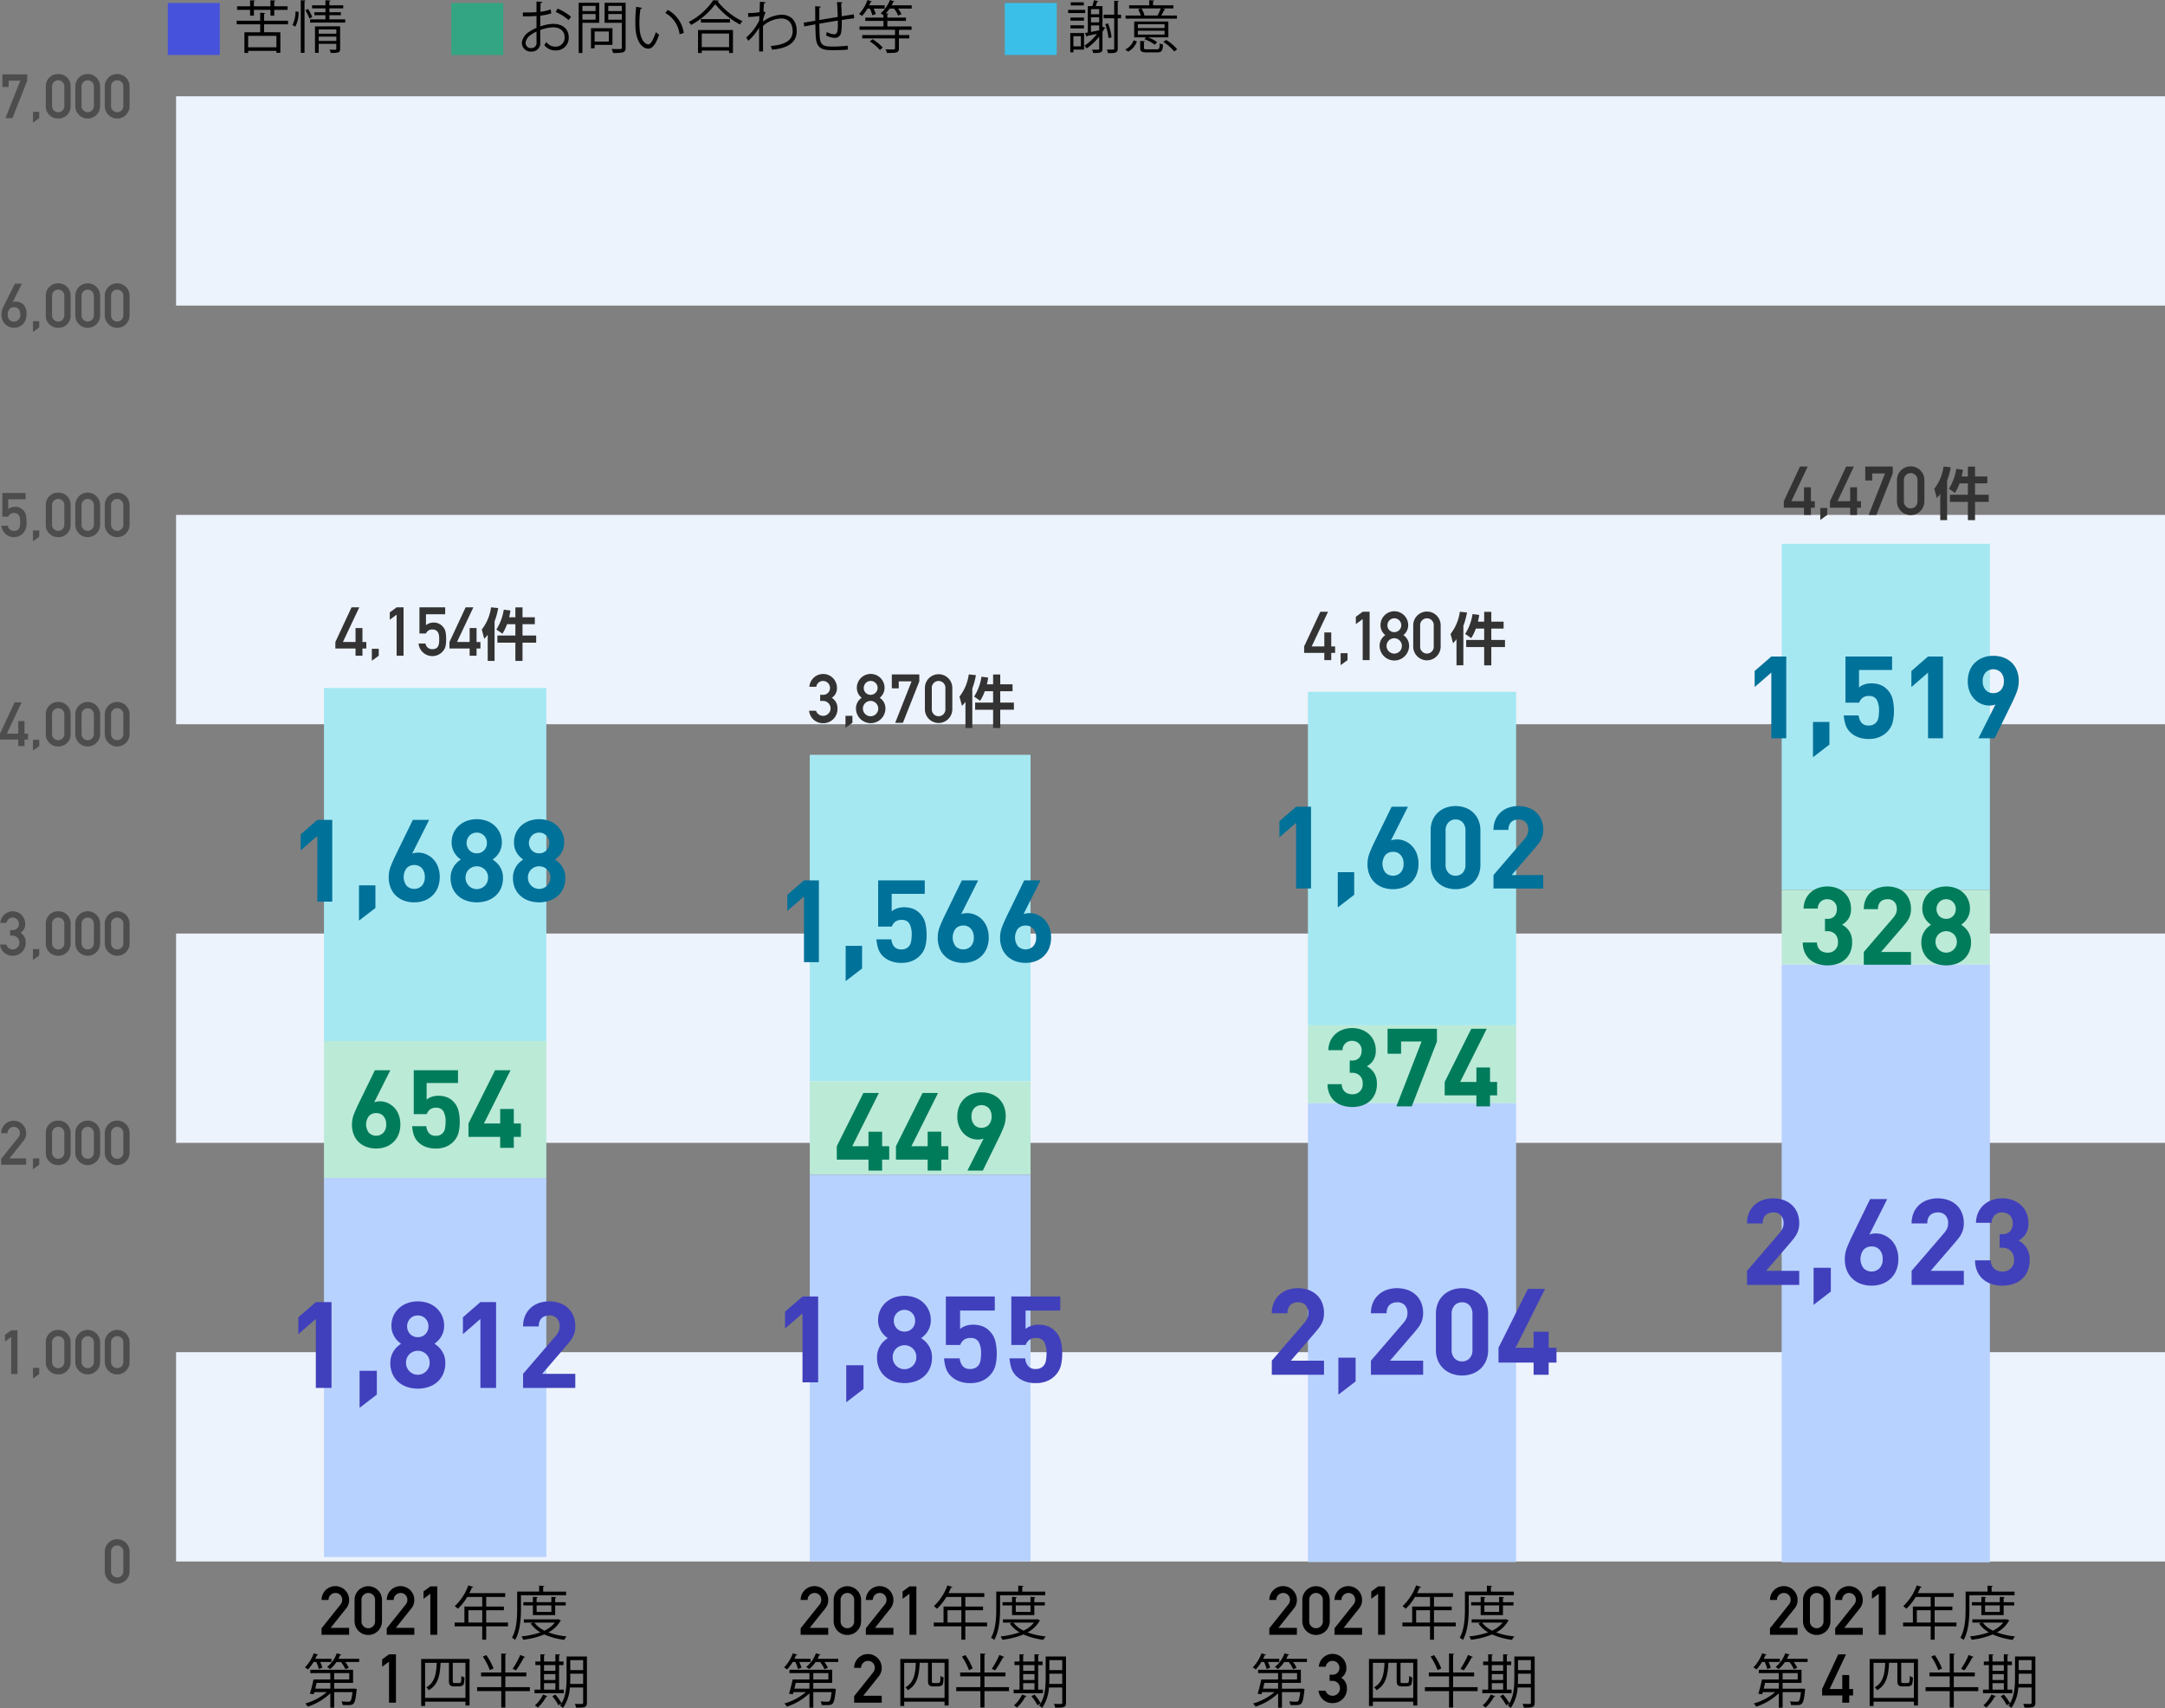 <svg xmlns="http://www.w3.org/2000/svg" xmlns:xlink="http://www.w3.org/1999/xlink" width="600.885" height="473.977" viewBox="0 0 600.885 473.977"><rect x="0" y="0" width="600.885" height="473.977" fill="#808080" stroke="none"/><defs><clipPath id="a"><rect width="600.885" height="473.977" fill="none"/></clipPath></defs><rect width="552.016" height="58.086" transform="translate(48.868 26.719)" fill="#edf3fc"/><rect width="552.016" height="58.087" transform="translate(48.868 142.89)" fill="#edf3fc"/><rect width="552.016" height="58.086" transform="translate(48.868 259.063)" fill="#edf3fc"/><rect width="552.016" height="58.086" transform="translate(48.868 375.236)" fill="#edf3fc"/><g clip-path="url(#a)"><path d="M363.814,3.633h-4.736V2.752h4.736ZM363.5,9.171v4.61h-2.958v.755h-.865V9.171Zm-.031-3.415h-3.761V4.891h3.761Zm-3.761,1.275h3.761V7.9h-3.761Zm3.729-5.507H359.8V.658h3.634Zm-.818,8.528h-2.077v2.833h2.077Zm5.995-8.338V7.44l.9.329a.3.3,0,0,1-.347.127c-.173.329-.346.645-.551.959v4.657c0,1.117-.6,1.211-2.565,1.211a4.188,4.188,0,0,0-.362-.928c.409.016.787.016,1.086.016.834,0,.928,0,.928-.3V10.162a15.5,15.5,0,0,1-3.477,3.288,6.873,6.873,0,0,0-.628-.755,13.72,13.72,0,0,0,3.492-3.288c-1.039.22-2.014.44-2.691.566a.287.287,0,0,1-.2.236l-.44-1.039.787-.141V1.713h1.242a12.768,12.768,0,0,0,.457-1.637l1.212.3c-.047.095-.142.142-.331.158-.094.33-.235.771-.393,1.181Zm-.913.833h-2.281V3.963H367.7Zm0,2.251h-2.281V6.213H367.7Zm-2.28,2.265v1.81c.708-.141,1.494-.283,2.28-.441V7.062Zm8.354-2.974V5.1h-.928v8.339c0,1.258-.63,1.321-2.707,1.321a4.626,4.626,0,0,0-.33-1.006c.409.016.787.016,1.1.016.928,0,.959,0,.959-.315V5.1h-2.927V4.088h2.927V.218L373.144.3c-.016.109-.094.188-.3.2V4.088Zm-3.619,2.423a15.061,15.061,0,0,1,.976,3.87c-.095.017-.2.048-.85.206a16.191,16.191,0,0,0-.912-3.887Z" transform="translate(-62.626 -0.013)"/><path d="M381.514,11.514a5.033,5.033,0,0,1-2.423,2.816l-.818-.582a4.636,4.636,0,0,0,2.344-2.564Zm11.108-7.19V5.19H378.367V4.324h4.217a7.216,7.216,0,0,0-.74-1.7l.881-.267h-3.367V1.492h5.586V.075l1.369.079c-.017.11-.111.189-.315.22V1.492h5.649v.865h-2.989l.77.252a.322.322,0,0,1-.315.142c-.2.44-.551,1.07-.85,1.574Zm-2.375,1.652v4.405h-5.634a9.972,9.972,0,0,1,2.534,1.337,7.755,7.755,0,0,0-.646.708,11.663,11.663,0,0,0-2.91-1.541l.471-.5h-3.3V5.976Zm-1.055.771h-7.411V7.8h7.411Zm0,1.793h-7.411v1.07h7.411Zm-5.726,4.736c0,.362.126.424.9.424h2.69c.63,0,.74-.2.8-1.668a2.7,2.7,0,0,0,.913.347c-.11,1.777-.425,2.171-1.621,2.171h-2.864c-1.464,0-1.856-.236-1.856-1.275v-1.9l1.337.094c-.016.095-.094.173-.3.2Zm3.791-8.969a18.508,18.508,0,0,0,.882-1.951h-5.351a7.436,7.436,0,0,1,.835,1.888l-.236.079H387.3Zm4.626,9.991a13.042,13.042,0,0,0-3.052-2.659l.8-.551a12.541,12.541,0,0,1,3.068,2.6Z" transform="translate(-65.974 -0.013)"/><path d="M183.606,3.8a15.527,15.527,0,0,1-3.053.63c0,.991-.016,2.092-.016,3.005a11.8,11.8,0,0,1,3.556-.724c2.675,0,4.343,1.448,4.343,3.666a3.459,3.459,0,0,1-3.7,3.7,3.665,3.665,0,0,1-3.069-1.511,7.5,7.5,0,0,0,.566-.819,3.017,3.017,0,0,0,2.517,1.291,2.456,2.456,0,0,0,2.549-2.66c0-1.526-1.118-2.722-3.226-2.705a11.339,11.339,0,0,0-3.54.755c0,1.164.031,3.037.031,3.477a2.361,2.361,0,0,1-2.47,2.5,2.445,2.445,0,0,1-2.659-2.422,4.062,4.062,0,0,1,1.967-3.022A11.31,11.31,0,0,1,179.5,7.83V4.511c-1.259.111-2.518.125-3.776.111l-.016-1.07c1.385.015,2.643,0,3.792-.095V.514l1.589.094c-.016.189-.173.3-.441.331-.031.613-.047,1.542-.063,2.422a11.862,11.862,0,0,0,2.832-.66Zm-4.092,8.04c0-.409-.016-1.7-.016-2.989a10.431,10.431,0,0,0-1.6.929,3.116,3.116,0,0,0-1.432,2.155,1.453,1.453,0,0,0,1.606,1.5,1.424,1.424,0,0,0,1.447-1.574Zm8.89-6.168a12.966,12.966,0,0,0-3.588-2.265l.551-.928a14.861,14.861,0,0,1,3.73,2.265Z" transform="translate(-30.598 -0.09)"/><path d="M200.234,6.489h-4.657v8.386h-1.039V.934h5.7ZM199.227,1.8h-3.651V3.246h3.651Zm-3.651,3.823h3.651V4.05h-3.651Zm8.338,6.986H198.96v.96h-1.007V7.982h5.962ZM202.909,8.9H198.96v2.8h3.949ZM207.566.934V13.379c0,.741-.188,1.086-.676,1.275a10.089,10.089,0,0,1-2.816.2,4.439,4.439,0,0,0-.394-1.1c.551.016,1.07.031,1.51.031,1.228,0,1.323,0,1.323-.424V6.489h-4.783V.934Zm-1.053.865h-3.761V3.246h3.761Zm-3.761,3.823h3.761V4.05h-3.761Z" transform="translate(-33.929 -0.163)"/><path d="M215.437,2.6c-.031.142-.2.236-.424.252a25.737,25.737,0,0,0-.3,3.917c0,.583.031,1.149.063,1.652.189,2.676,1.275,4.3,2.486,4.28.63,0,1.448-1.6,2.014-3.367a5.416,5.416,0,0,0,.912.676c-.724,2.125-1.635,3.856-2.942,3.887-2,.031-3.383-2.392-3.6-5.413-.047-.6-.063-1.259-.063-1.967a37.64,37.64,0,0,1,.235-4.233Zm10.432,7.316A7.848,7.848,0,0,0,221.9,4l.693-.85a8.64,8.64,0,0,1,4.437,6.4Z" transform="translate(-37.25 -0.399)"/><path d="M239.892.17a.366.366,0,0,1-.33.236A19.86,19.86,0,0,0,246.453,5.9a4.019,4.019,0,0,0-.692.913A21.869,21.869,0,0,1,238.9,1.177a20.33,20.33,0,0,1-6.7,5.759,5.215,5.215,0,0,0-.66-.833,18.366,18.366,0,0,0,6.8-6.027Zm-5.775,14.554V8.353h9.692v6.372h-1.07v-.676h-7.584v.676Zm.8-9.409h8.056v.959H234.92Zm7.819,4.012h-7.585v3.761h7.585Z" transform="translate(-40.382 -0.013)"/><path d="M254.676.572l1.589.157c-.048.189-.189.268-.457.3-.063.739-.111,1.6-.142,2.249.094.048.252.111.567.236a9.475,9.475,0,0,0-.646,1.9c-.016.315-.031.424-.047.676a8.874,8.874,0,0,1,5.145-1.9c2.753,0,4.2,1.872,4.2,4.516,0,3.3-2.6,4.8-6.844,5.176a5.613,5.613,0,0,0-.393-1.007c3.9-.362,6.1-1.463,6.1-4.154,0-1.92-.991-3.493-3.146-3.493a8.045,8.045,0,0,0-5.082,2.076c0,2.266,0,4.988.016,7.08h-1.1c.015-.944,0-5.569.015-6.607a16.064,16.064,0,0,1-2.989,3.649l-.583-.928a14.944,14.944,0,0,0,3.588-4.673l.048-1.29a23.933,23.933,0,0,1-3.1.267l-.031-1.085a17.5,17.5,0,0,0,3.194-.237Z" transform="translate(-43.756 -0.1)"/><path d="M280.937.764c0,.158-.11.236-.346.3.063,1.1.111,2.393.142,3.572,1.242-.2,2.439-.393,3.367-.534l.094,1.1c-.944.094-2.171.267-3.446.471a19.31,19.31,0,0,1-.173,3.494,1.718,1.718,0,0,1-1.762,1.463,5.4,5.4,0,0,1-2.424-.693,6.778,6.778,0,0,0,.189-.928,4.823,4.823,0,0,0,2.062.613c.944,0,1.086-.929,1.007-3.792-1.81.3-3.7.614-5.129.866.031,1.494.063,2.926.125,3.808.188,2.391,1.369,2.533,3.634,2.533A34.147,34.147,0,0,0,282.4,12.8l.032,1.07c-1.117.125-2.706.173-4.028.173-2.439,0-4.579-.064-4.846-3.446-.078-.881-.11-2.25-.141-3.714-.976.173-2.266.425-3.069.582l-.173-1.054c.834-.126,2.14-.362,3.225-.535-.015-1.369-.031-2.847-.031-4.044l1.558.142c-.016.173-.141.267-.394.3-.015.959-.015,2.219,0,3.4l5.1-.85c-.048-1.337-.111-2.863-.2-4.138Z" transform="translate(-47.121 -0.12)"/><path d="M292.478,4.233a8.925,8.925,0,0,0-.676-1.841h-.692a10.814,10.814,0,0,1-1.494,2.046,6.356,6.356,0,0,0-.819-.567A10.622,10.622,0,0,0,291.126,0l1.227.393a.3.3,0,0,1-.33.142q-.189.472-.424.944h4.311v.912h-3.053a10.656,10.656,0,0,1,.582,1.51ZM303.4,1.479v.912h-3.761a8.021,8.021,0,0,1,.928,1.527l-.911.409a7.463,7.463,0,0,0-1.165-1.935h-1.211a10.145,10.145,0,0,1-1.07,1.322l.755.047c-.016.11-.094.173-.315.2v.929h5.161v.911h-5.161V7.333h6.719v.928h-3.225c-.032.078-.111.125-.284.173v1.29h2.88v.928h-2.88v2.77c0,1.258-.677,1.275-3.335,1.275a4.415,4.415,0,0,0-.377-1.007c.645.016,1.227.031,1.635.031.882,0,.992,0,.992-.33V10.652h-9.094V9.724h9.094V8.261h-9.849V7.333h6.639V5.806h-5.035V4.894h5.035V4.248a9.21,9.21,0,0,0-.786-.566A8.752,8.752,0,0,0,297.357,0l1.259.378c-.048.125-.19.157-.33.141a9.03,9.03,0,0,1-.457.96Zm-8.811,12.414a11.083,11.083,0,0,0-2.8-2.376l.74-.63a11.33,11.33,0,0,1,2.833,2.313Z" transform="translate(-50.369)"/><path d="M93.814,6.766h-6.64v2.2H91.69v5.711H90.6V14.13H82.753v.582H81.715V8.969h4.374v-2.2h-6.53V5.775h6.53V3.541l1.4.094c-.015.11-.11.189-.315.22v1.92h6.64ZM83.288,4.359v-1.6h-3.6V1.763h3.6V.095l1.369.078c-.016.111-.11.189-.315.221V1.763h4.594V.095L90.29.173c-.016.126-.095.189-.3.221V1.763h3.7v.992h-3.7v1.6H88.937v-1.6H84.342v1.6ZM90.6,9.96H82.753v3.179H90.6Z" transform="translate(-13.876 -0.017)"/><path d="M100.015,3.3A8.376,8.376,0,0,1,99.1,7.409a7.2,7.2,0,0,0-.788-.442,8.166,8.166,0,0,0,.85-3.791Zm.613-3.226,1.337.094c-.016.111-.094.189-.3.2v14.3h-1.039Zm2.423,5.1a17.241,17.241,0,0,0-1.133-2.312l.724-.362a12.763,12.763,0,0,1,1.164,2.218Zm5.522.2h4.391v.9h-9.74v-.9h4.248V4.23H104.4V3.412h3.068V2.342h-3.7v-.85h3.7V.076l1.417.094c-.016.111-.094.189-.315.221v1.1h3.84v.85h-3.84v1.07h3.194V4.23h-3.194Zm2.975,1.951v6.246c0,1.023-.409,1.133-2.6,1.133a3.529,3.529,0,0,0-.33-.912c.44.015.85.031,1.148.031.646,0,.723,0,.723-.252v-1.4H105.6v2.5h-1.024V7.33Zm-1.055.865H105.6V9.375h4.893ZM105.6,11.373h4.893v-1.2H105.6Z" transform="translate(-17.147 -0.013)"/><rect width="14.426" height="14.426" transform="translate(46.568 0.828)" fill="#4652db"/><rect width="14.426" height="14.426" transform="translate(125.253 0.828)" fill="#34a582"/><rect width="14.426" height="14.426" transform="translate(278.868 0.828)" fill="#3abfe8"/><path d="M.8,25.006h6.9v1.738L3.6,37.142H1.657l4.108-10.4H2.543V28.5H.8Z" transform="translate(-0.14 -4.361)" fill="#4d4d4d"/><path d="M11.088,37.6h1.739v1.738L11.088,40.6Z" transform="translate(-1.934 -6.558)" fill="#4d4d4d"/><path d="M15.4,28.377a3.349,3.349,0,0,1,3.443-3.494,3.349,3.349,0,0,1,3.442,3.494v5.351a3.35,3.35,0,0,1-3.442,3.495A3.35,3.35,0,0,1,15.4,33.728Zm5.147.1a1.711,1.711,0,1,0-3.409,0v5.147a1.711,1.711,0,1,0,3.409,0Z" transform="translate(-2.687 -4.34)" fill="#4d4d4d"/><path d="M25.316,28.377a3.443,3.443,0,1,1,6.885,0v5.351a3.443,3.443,0,1,1-6.885,0Zm5.148.1a1.711,1.711,0,1,0-3.41,0v5.147a1.711,1.711,0,1,0,3.41,0Z" transform="translate(-4.415 -4.34)" fill="#4d4d4d"/><path d="M35.228,28.377a3.443,3.443,0,1,1,6.885,0v5.351a3.443,3.443,0,1,1-6.885,0Zm5.147.1a1.711,1.711,0,1,0-3.409,0v5.147a1.711,1.711,0,1,0,3.409,0Z" transform="translate(-6.144 -4.34)" fill="#4d4d4d"/><path d="M4.212,95.364H6.155L3.6,100.494h.034a2.745,2.745,0,0,1,.921-.153c1.533,0,2.9,1.022,2.9,3.374,0,2.779-1.773,3.886-3.58,3.886A3.507,3.507,0,0,1,.5,103.9a4.544,4.544,0,0,1,.46-2.028Zm-1.977,8.505c0,1.363.681,1.994,1.738,1.994a1.765,1.765,0,0,0,1.739-1.994c0-1.363-.783-1.994-1.739-1.994s-1.738.631-1.738,1.994" transform="translate(-0.087 -16.632)" fill="#4d4d4d"/><path d="M11.088,107.958h1.739V109.7l-1.739,1.262Z" transform="translate(-1.934 -18.829)" fill="#4d4d4d"/><path d="M15.4,98.734a3.349,3.349,0,0,1,3.443-3.494,3.349,3.349,0,0,1,3.442,3.494v5.351a3.35,3.35,0,0,1-3.442,3.495,3.35,3.35,0,0,1-3.443-3.495Zm5.147.1a1.711,1.711,0,1,0-3.409,0v5.147a1.711,1.711,0,1,0,3.409,0Z" transform="translate(-2.687 -16.611)" fill="#4d4d4d"/><path d="M25.316,98.734a3.443,3.443,0,1,1,6.885,0v5.351a3.443,3.443,0,1,1-6.885,0Zm5.148.1a1.711,1.711,0,1,0-3.41,0v5.147a1.711,1.711,0,1,0,3.41,0Z" transform="translate(-4.415 -16.611)" fill="#4d4d4d"/><path d="M35.228,98.734a3.443,3.443,0,1,1,6.885,0v5.351a3.443,3.443,0,1,1-6.885,0Zm5.147.1a1.711,1.711,0,1,0-3.409,0v5.147a1.711,1.711,0,1,0,3.409,0Z" transform="translate(-6.144 -16.611)" fill="#4d4d4d"/><path d="M.737,165.72H7.2v1.738H2.373V170.2a2.959,2.959,0,0,1,1.943-.665,3.03,3.03,0,0,1,2.165.887c.665.716.954,1.313.954,3.324a4.017,4.017,0,0,1-.75,2.914,3.376,3.376,0,0,1-2.625,1.3A3.392,3.392,0,0,1,.515,174.8h1.74a1.651,1.651,0,0,0,1.738,1.415c1.7,0,1.7-1.467,1.7-2.608,0-1.347-.324-2.336-1.755-2.336a1.668,1.668,0,0,0-1.569,1.006H.737Z" transform="translate(-0.09 -28.903)" fill="#4d4d4d"/><path d="M11.088,178.314h1.739v1.738l-1.739,1.262Z" transform="translate(-1.934 -31.099)" fill="#4d4d4d"/><path d="M15.4,169.091a3.349,3.349,0,0,1,3.443-3.494,3.349,3.349,0,0,1,3.442,3.494v5.351a3.35,3.35,0,0,1-3.442,3.495,3.35,3.35,0,0,1-3.443-3.495Zm5.147.1a1.711,1.711,0,1,0-3.409,0v5.147a1.711,1.711,0,1,0,3.409,0Z" transform="translate(-2.687 -28.881)" fill="#4d4d4d"/><path d="M25.316,169.091a3.443,3.443,0,1,1,6.885,0v5.351a3.443,3.443,0,1,1-6.885,0Zm5.148.1a1.711,1.711,0,1,0-3.41,0v5.147a1.711,1.711,0,1,0,3.41,0Z" transform="translate(-4.415 -28.881)" fill="#4d4d4d"/><path d="M35.228,169.091a3.443,3.443,0,1,1,6.885,0v5.351a3.443,3.443,0,1,1-6.885,0Zm5.147.1a1.711,1.711,0,1,0-3.409,0v5.147a1.711,1.711,0,1,0,3.409,0Z" transform="translate(-6.144 -28.881)" fill="#4d4d4d"/><path d="M0,244.771l4.056-8.693H6l-4.107,8.693h3.17v-3.494H6.8v3.494h.972v1.636H6.8v1.807H5.063v-1.807H0Z" transform="translate(0 -41.174)" fill="#4d4d4d"/><path d="M11.088,248.671h1.739v1.738l-1.739,1.262Z" transform="translate(-1.934 -43.37)" fill="#4d4d4d"/><path d="M15.4,239.448a3.349,3.349,0,0,1,3.443-3.494,3.349,3.349,0,0,1,3.442,3.494V244.8a3.35,3.35,0,0,1-3.442,3.495A3.35,3.35,0,0,1,15.4,244.8Zm5.147.1a1.711,1.711,0,1,0-3.409,0V244.7a1.711,1.711,0,1,0,3.409,0Z" transform="translate(-2.687 -41.152)" fill="#4d4d4d"/><path d="M25.316,239.448a3.443,3.443,0,1,1,6.885,0V244.8a3.443,3.443,0,1,1-6.885,0Zm5.148.1a1.711,1.711,0,1,0-3.41,0V244.7a1.711,1.711,0,1,0,3.41,0Z" transform="translate(-4.415 -41.152)" fill="#4d4d4d"/><path d="M35.228,239.448a3.443,3.443,0,1,1,6.885,0V244.8a3.443,3.443,0,1,1-6.885,0Zm5.147.1a1.711,1.711,0,1,0-3.409,0V244.7a1.711,1.711,0,1,0,3.409,0Z" transform="translate(-6.144 -41.152)" fill="#4d4d4d"/><path d="M2.8,311.526h.6A1.709,1.709,0,0,0,5.27,309.8,1.757,1.757,0,0,0,3.5,308.049a1.693,1.693,0,0,0-1.671,1.465H.09a3.491,3.491,0,0,1,3.34-3.2,3.489,3.489,0,0,1,3.58,3.46,2.787,2.787,0,0,1-1.3,2.5,3.058,3.058,0,0,1,1.432,2.659,3.563,3.563,0,0,1-3.682,3.716,3.455,3.455,0,0,1-3.443-3.119H1.759a1.815,1.815,0,0,0,1.807,1.38,1.927,1.927,0,0,0-.034-3.851H2.8Z" transform="translate(-0.004 -53.423)" fill="#4d4d4d"/><path d="M11.088,319.028h1.739v1.738l-1.739,1.262Z" transform="translate(-1.934 -55.641)" fill="#4d4d4d"/><path d="M15.4,309.8a3.349,3.349,0,0,1,3.443-3.494A3.349,3.349,0,0,1,22.29,309.8v5.351a3.35,3.35,0,0,1-3.442,3.495,3.35,3.35,0,0,1-3.443-3.495Zm5.147.1a1.711,1.711,0,1,0-3.409,0v5.147a1.711,1.711,0,1,0,3.409,0Z" transform="translate(-2.687 -53.423)" fill="#4d4d4d"/><path d="M25.316,309.8a3.443,3.443,0,1,1,6.885,0v5.351a3.443,3.443,0,1,1-6.885,0Zm5.148.1a1.711,1.711,0,1,0-3.41,0v5.147a1.711,1.711,0,1,0,3.41,0Z" transform="translate(-4.415 -53.423)" fill="#4d4d4d"/><path d="M35.228,309.8a3.443,3.443,0,1,1,6.885,0v5.351a3.443,3.443,0,1,1-6.885,0Zm5.147.1a1.711,1.711,0,1,0-3.409,0v5.147a1.711,1.711,0,1,0,3.409,0Z" transform="translate(-6.144 -53.423)" fill="#4d4d4d"/><path d="M.413,387.268l4.738-5.931a1.8,1.8,0,0,0,.443-1.209,1.681,1.681,0,0,0-1.669-1.722,1.765,1.765,0,0,0-1.773,1.756H.413a3.46,3.46,0,1,1,6.92-.017,3.24,3.24,0,0,1-.733,2.13l-3.9,4.892H7.333V388.9H.413Z" transform="translate(-0.072 -65.694)" fill="#4d4d4d"/><path d="M11.088,389.385h1.739v1.738l-1.739,1.262Z" transform="translate(-1.934 -67.912)" fill="#4d4d4d"/><path d="M15.4,380.162a3.349,3.349,0,0,1,3.443-3.494,3.349,3.349,0,0,1,3.442,3.494v5.352a3.35,3.35,0,0,1-3.442,3.495,3.35,3.35,0,0,1-3.443-3.495Zm5.147.1a1.711,1.711,0,1,0-3.409,0v5.147a1.711,1.711,0,1,0,3.409,0Z" transform="translate(-2.687 -65.694)" fill="#4d4d4d"/><path d="M25.316,380.162a3.443,3.443,0,1,1,6.885,0v5.352a3.443,3.443,0,1,1-6.885,0Zm5.148.1a1.711,1.711,0,1,0-3.41,0v5.147a1.711,1.711,0,1,0,3.41,0Z" transform="translate(-4.415 -65.694)" fill="#4d4d4d"/><path d="M35.228,380.162a3.443,3.443,0,1,1,6.885,0v5.352a3.443,3.443,0,1,1-6.885,0Zm5.147.1a1.711,1.711,0,1,0-3.409,0v5.147a1.711,1.711,0,1,0,3.409,0Z" transform="translate(-6.144 -65.694)" fill="#4d4d4d"/><path d="M3.394,448.989l-1.722,1.261v-1.84l1.722-1.261H5.132v12.135H3.394Z" transform="translate(-0.292 -77.986)" fill="#4d4d4d"/><path d="M11.088,459.742h1.739v1.738l-1.739,1.262Z" transform="translate(-1.934 -80.183)" fill="#4d4d4d"/><path d="M15.4,450.518a3.349,3.349,0,0,1,3.443-3.494,3.349,3.349,0,0,1,3.442,3.494v5.352a3.35,3.35,0,0,1-3.442,3.495,3.35,3.35,0,0,1-3.443-3.495Zm5.147.1a1.711,1.711,0,1,0-3.409,0v5.147a1.711,1.711,0,1,0,3.409,0Z" transform="translate(-2.687 -77.965)" fill="#4d4d4d"/><path d="M25.316,450.518a3.443,3.443,0,1,1,6.885,0v5.352a3.443,3.443,0,1,1-6.885,0Zm5.148.1a1.711,1.711,0,1,0-3.41,0v5.147a1.711,1.711,0,1,0,3.41,0Z" transform="translate(-4.415 -77.965)" fill="#4d4d4d"/><path d="M35.228,450.518a3.443,3.443,0,1,1,6.885,0v5.352a3.443,3.443,0,1,1-6.885,0Zm5.147.1a1.711,1.711,0,1,0-3.409,0v5.147a1.711,1.711,0,1,0,3.409,0Z" transform="translate(-6.144 -77.965)" fill="#4d4d4d"/><path d="M35.229,520.876a3.443,3.443,0,1,1,6.885,0v5.351a3.443,3.443,0,1,1-6.885,0Zm5.147.1a1.711,1.711,0,1,0-3.409,0v5.147a1.711,1.711,0,1,0,3.409,0Z" transform="translate(-6.144 -90.236)" fill="#4d4d4d"/><path d="M167.648,543.2v1.067H161.6v3.7h-1.1v-3.7h-7.661V543.2h2.715V538.76H160.5v-2.65h-4.17a15.046,15.046,0,0,1-2.587,3.264,6.324,6.324,0,0,0-.872-.712,14.875,14.875,0,0,0,3.766-5.77l1.374.437a.3.3,0,0,1-.372.145,15.425,15.425,0,0,1-.727,1.568h9.956v1.067H161.6v2.65h4.913v1.034H161.6V543.2Zm-10.99,0H160.5v-3.411h-3.846Z" transform="translate(-26.657 -92.941)"/><path d="M187.132,535.638H174.606v3.75c0,2.521-.195,6.19-1.617,8.663a3.489,3.489,0,0,0-.888-.614c1.341-2.343,1.454-5.673,1.454-8.049v-4.752h6.093v-1.665l1.439.1c-.016.113-.1.194-.323.226v1.342h6.368Zm-2.166,6.643.727.355a.314.314,0,0,1-.162.163,8.158,8.158,0,0,1-3.3,3.151,19.571,19.571,0,0,0,5.043,1.115,4.1,4.1,0,0,0-.646.953,19.619,19.619,0,0,1-5.544-1.5,21.568,21.568,0,0,1-5.867,1.471,3.568,3.568,0,0,0-.469-.921A22.623,22.623,0,0,0,180,545.934a8.567,8.567,0,0,1-2.7-2.44l.679-.258h-2.571v-.9h9.358Zm-.857-1.132h-6.191v-2.683h-2.634v-.9h2.634v-1.488l1.358.1c-.017.113-.113.194-.324.21v1.181h4.09v-1.488l1.389.1c-.016.113-.113.194-.323.21v1.181h2.925v.9h-2.925Zm-5.8,2.085a7.727,7.727,0,0,0,2.812,2.231,8.108,8.108,0,0,0,2.893-2.231Zm4.736-4.769h-4.089v1.81h4.089Z" transform="translate(-30.016 -92.954)"/><path d="M106.378,560.09a10.458,10.458,0,0,0-.727-1.956h-.743a11.251,11.251,0,0,1-1.551,2.069,5.164,5.164,0,0,0-.84-.565,10.905,10.905,0,0,0,2.44-3.927l1.228.4c-.032.113-.178.162-.339.146-.13.323-.291.662-.452.986h4.477v.888h-3.136a9.215,9.215,0,0,1,.614,1.584Zm9.65,5.447.243-.016.63.1a2.536,2.536,0,0,1-.048.34c-.42,4.073-.744,4.137-2.619,4.137-.372,0-.808,0-1.277-.032a2.324,2.324,0,0,0-.306-1.018,16.005,16.005,0,0,0,1.858.1c.291,0,.452-.016.582-.145.258-.226.436-.9.613-2.506H110.63v4.316h-1.067v-3.993a16.7,16.7,0,0,1-6.256,3.7,5.156,5.156,0,0,0-.7-.873,15.9,15.9,0,0,0,5.964-3.152h-3.442l-.178.6-1.067-.162a40.076,40.076,0,0,0,1-3.944h4.671v-1.762h-5.544v-.937h11.863v3.637H110.63v1.616Zm-6.464-1.616h-3.8c-.114.533-.258,1.1-.389,1.616h4.187Zm3.054-7.823c-.032.114-.161.146-.323.146-.145.339-.307.679-.485,1h5.754v.888H113.7a8.366,8.366,0,0,1,.986,1.617l-.953.388a8.59,8.59,0,0,0-1.213-2H111.26a8.792,8.792,0,0,1-1.762,1.972,5.421,5.421,0,0,0-.824-.6,8.857,8.857,0,0,0,2.683-3.8Zm-1.987,6.885h4.186v-1.762H110.63Z" transform="translate(-17.88 -96.92)"/><path d="M141.6,557.623h13.416v12.913h-1.133v-1.067h-11.2v1.2H141.6Zm1.083,10.8h11.2v-9.73h-3.523v4.977c0,.582.064.646.6.646h.84c.889,0,.906,0,.954-2a2.555,2.555,0,0,0,.857.437,9.916,9.916,0,0,1-.178,1.762c-.177.436-.5.727-1.551.727h-1.132c-1.455,0-1.455-.825-1.455-1.7V558.69h-2.312c-.177,3.362-.63,6.094-3.3,7.6a2.9,2.9,0,0,0-.679-.792c2.327-1.277,2.78-3.637,2.909-6.8h-3.232Z" transform="translate(-24.696 -97.254)"/><path d="M175.033,565.124v1.1h-6.8v4.557H167.1v-4.557H160.4v-1.1H167.1v-2.99h-5.608v-1.083H167.1v-5.27l1.454.1c-.016.113-.112.194-.323.226v4.946h5.834v1.083h-5.834v2.99Zm-12.073-8.889a18.051,18.051,0,0,1,2,3.7l-1.034.47a18.237,18.237,0,0,0-1.94-3.766Zm10.764.517c-.032.1-.161.146-.356.146a27.592,27.592,0,0,1-2.181,3.555c-.017,0-.921-.419-.921-.419a22.121,22.121,0,0,0,2.1-3.847Z" transform="translate(-27.976 -96.933)"/><path d="M187.831,565.864v.985H179.7v-.985h1.633v-6.821h-1.406v-.986h1.406v-2.02l1.309.08c-.017.114-.1.178-.307.211v1.73h3.151v-2.02l1.325.08c-.016.114-.1.195-.307.211v1.73h1.229v.986h-1.229v6.821Zm-4.542,1.794c-.049.1-.162.145-.339.145a11.26,11.26,0,0,1-2.344,3.038,6.356,6.356,0,0,0-.808-.614,8.676,8.676,0,0,0,2.231-2.99Zm2.2-8.615h-3.151v1.6h3.151Zm-3.151,4.138h3.151v-1.633h-3.151Zm0,2.683h3.151v-1.795h-3.151Zm11.9-9.2v12.817c0,1.309-.6,1.406-3.022,1.374a3.982,3.982,0,0,0-.34-1.051c.517.017,1.019.032,1.39.032.824,0,.921,0,.921-.355v-4.219H189.5a11.066,11.066,0,0,1-1.907,5.689,3,3,0,0,0-.84-.646,6.236,6.236,0,0,0,.452-.63c-.032,0-.727.42-.888.517a13.292,13.292,0,0,0-1.681-2.5l.856-.469a15.066,15.066,0,0,1,1.713,2.424c1.261-2.117,1.39-4.865,1.39-7.031v-5.948Zm-4.622,5.948c0,.518-.016,1.083-.048,1.665h3.619v-2.844h-3.572Zm3.572-4.945h-3.572v2.78h3.572Z" transform="translate(-31.341 -96.977)"/><path d="M108.1,544.827l5.239-6.558a2,2,0,0,0,.49-1.338,1.859,1.859,0,0,0-1.847-1.9,1.951,1.951,0,0,0-1.96,1.941H108.1a3.826,3.826,0,1,1,7.652-.019,3.585,3.585,0,0,1-.811,2.356l-4.315,5.408h5.126v1.922H108.1Z" transform="translate(-18.853 -92.978)"/><path d="M119.193,536.968a3.807,3.807,0,1,1,7.614,0v5.917a3.807,3.807,0,1,1-7.614,0Zm5.692.113a1.891,1.891,0,1,0-3.769,0v5.692a1.891,1.891,0,1,0,3.769,0Z" transform="translate(-20.788 -92.978)"/><path d="M130.016,544.827l5.239-6.558a2,2,0,0,0,.49-1.338,1.859,1.859,0,0,0-1.847-1.9,1.951,1.951,0,0,0-1.96,1.941h-1.922a3.826,3.826,0,1,1,7.652-.019,3.585,3.585,0,0,1-.811,2.356l-4.315,5.408h5.126v1.922h-7.652Z" transform="translate(-22.676 -92.978)"/><path d="M144.27,535.278l-1.9,1.394v-2.034l1.9-1.4h1.923V546.66H144.27Z" transform="translate(-24.83 -93.002)"/><path d="M130.374,558.107l-1.9,1.394v-2.034l1.9-1.4H132.3V569.49h-1.923Z" transform="translate(-22.406 -96.983)"/><rect width="61.717" height="97.999" transform="translate(89.915 190.92)" fill="#a5e8f2"/><rect width="61.717" height="37.969" transform="translate(89.915 288.919)" fill="#bbead7"/><rect width="61.717" height="105.199" transform="translate(89.915 326.888)" fill="#b8d2ff"/><path d="M112.744,213.759l4.486-9.612h2.147l-4.542,9.612h3.505V209.9h1.922v3.864h1.074v1.809h-1.074v2h-1.922v-2h-5.6Z" transform="translate(-19.663 -35.605)" fill="#333"/><path d="M125,218.073h1.922v1.922L125,221.39Z" transform="translate(-21.802 -38.034)" fill="#333"/><path d="M132.936,206.184l-1.9,1.394v-2.034l1.9-1.4h1.922v13.418h-1.922Z" transform="translate(-22.853 -35.605)" fill="#333"/><path d="M140.958,204.148H148.1v1.922h-5.333V209.1a3.272,3.272,0,0,1,2.148-.736,3.347,3.347,0,0,1,2.393.98c.736.792,1.056,1.451,1.056,3.676,0,1.79-.245,2.488-.83,3.222a3.844,3.844,0,0,1-6.822-2.054h1.922a1.826,1.826,0,0,0,1.922,1.565c1.886,0,1.886-1.621,1.886-2.884,0-1.489-.358-2.582-1.942-2.582a1.844,1.844,0,0,0-1.734,1.112h-1.809Z" transform="translate(-24.541 -35.605)" fill="#333"/><path d="M151.1,213.759l4.486-9.612h2.147l-4.542,9.612H156.7V209.9h1.922v3.864h1.074v1.809H158.62v2H156.7v-2h-5.6Z" transform="translate(-26.353 -35.605)" fill="#333"/><path d="M163.609,211.744a8.8,8.8,0,0,1-.959,1.133l-.693-2.564a12.938,12.938,0,0,0,2.58-6.168l1.982.2a19.763,19.763,0,0,1-1.006,3.7v10.967h-1.9Zm5.366-2.927a13.286,13.286,0,0,1-1.275,2.644l-1.683-1.164a14.283,14.283,0,0,0,2.046-5.508l1.857.236c-.079.488-.142.976-.362,1.872h1.731V204.16h1.982V206.9h3.415v1.919H173.27v3.147h3.792v1.982H173.27v5.067h-1.982v-5.067H166.3v-1.982h4.988v-3.147Z" transform="translate(-28.247 -35.604)" fill="#333"/><path d="M105.146,461.491V442.348l-4.853,4.217V441.88l4.853-4.216H109.5v23.827Z" transform="translate(-17.492 -76.332)" fill="#4040bc"/><path d="M120.886,471.043V460.769h4.785v6.592Z" transform="translate(-21.083 -80.362)" fill="#4040bc"/><path d="M146.48,454.521a7.307,7.307,0,0,1-.6,3.062,6.451,6.451,0,0,1-1.64,2.226,7.116,7.116,0,0,1-2.426,1.372,9.6,9.6,0,0,1-5.924,0,7.115,7.115,0,0,1-2.427-1.372,6.449,6.449,0,0,1-1.639-2.226,7.307,7.307,0,0,1-.6-3.062,6.046,6.046,0,0,1,.285-1.941,6.4,6.4,0,0,1,.72-1.489,5.907,5.907,0,0,1,.954-1.12,8.793,8.793,0,0,1,1.021-.8,5.656,5.656,0,0,1-.938-.769,6.236,6.236,0,0,1-.853-1.072,5.946,5.946,0,0,1-.637-1.371,5.62,5.62,0,0,1-.25-1.74,6.606,6.606,0,0,1,.585-2.828,6.476,6.476,0,0,1,1.589-2.142,7.029,7.029,0,0,1,2.327-1.355,8.76,8.76,0,0,1,5.655,0,6.852,6.852,0,0,1,2.309,1.355,6.508,6.508,0,0,1,2.159,4.97,5.618,5.618,0,0,1-.251,1.74,5.98,5.98,0,0,1-.637,1.371,5.832,5.832,0,0,1-.869,1.072,7.431,7.431,0,0,1-.921.769,8.725,8.725,0,0,1,1.021.8,6.388,6.388,0,0,1,.97,1.12,5.942,5.942,0,0,1,.736,1.489,6.022,6.022,0,0,1,.285,1.941m-4.351-.067a3.238,3.238,0,0,0-.936-2.359,3.354,3.354,0,0,0-4.685,0,3.233,3.233,0,0,0-.938,2.359,3.28,3.28,0,1,0,6.559,0m-.334-10.107a2.972,2.972,0,0,0-.837-2.142,2.8,2.8,0,0,0-2.108-.87,2.853,2.853,0,0,0-2.125.87,3.134,3.134,0,0,0,0,4.3,2.88,2.88,0,0,0,2.125.854,2.824,2.824,0,0,0,2.108-.854,2.953,2.953,0,0,0,.837-2.158" transform="translate(-22.886 -76.29)" fill="#4040bc"/><path d="M160.475,461.491V442.348l-4.853,4.217V441.88l4.853-4.216h4.351v23.827Z" transform="translate(-27.142 -76.332)" fill="#4040bc"/><path d="M175.85,461.449v-3.915l8.9-10.342a5.91,5.91,0,0,0,.954-1.405,3.577,3.577,0,0,0,.284-1.472,3.116,3.116,0,0,0-.736-2.159,2.734,2.734,0,0,0-2.142-.82,3.768,3.768,0,0,0-1.053.15,2.537,2.537,0,0,0-.937.5,2.457,2.457,0,0,0-.67.936,3.72,3.72,0,0,0-.25,1.456H175.85a7.368,7.368,0,0,1,.552-2.928,6.276,6.276,0,0,1,1.539-2.192,6.705,6.705,0,0,1,2.309-1.372,8.985,8.985,0,0,1,5.773.017,6.666,6.666,0,0,1,2.293,1.373,6.133,6.133,0,0,1,1.489,2.175,7.483,7.483,0,0,1,.536,2.895,6.638,6.638,0,0,1-.167,1.556,6.3,6.3,0,0,1-.485,1.322,7.478,7.478,0,0,1-.8,1.255q-.487.62-1.087,1.323l-6.661,7.731h9.2v3.915Z" transform="translate(-30.67 -76.29)" fill="#4040bc"/><path d="M131.753,374.75a7.368,7.368,0,0,1-.514,2.842,6.059,6.059,0,0,1-1.422,2.1,6.165,6.165,0,0,1-2.132,1.316,7.551,7.551,0,0,1-2.647.454,7.791,7.791,0,0,1-2.646-.439,6.089,6.089,0,0,1-2.132-1.285,5.886,5.886,0,0,1-1.422-2.088,7.353,7.353,0,0,1-.514-2.843,7.825,7.825,0,0,1,.544-2.873q.545-1.392,1.271-2.874l4.537-9.316h4.295l-4.476,8.892a3.674,3.674,0,0,1,.8-.211,5.465,5.465,0,0,1,.8-.061,5.231,5.231,0,0,1,2.1.439,5.7,5.7,0,0,1,1.814,1.255,5.92,5.92,0,0,1,1.27,2.011,7.274,7.274,0,0,1,.47,2.677m-3.931.03a3.327,3.327,0,0,0-.756-2.3,2.583,2.583,0,0,0-2.027-.848,2.654,2.654,0,0,0-2,.817,3.844,3.844,0,0,0,0,4.658,2.847,2.847,0,0,0,3.993,0,3.222,3.222,0,0,0,.787-2.329" transform="translate(-20.637 -62.743)" fill="#007c5b"/><path d="M151.765,374.023a12.227,12.227,0,0,1-.362,3.161,5.662,5.662,0,0,1-1.544,2.525,6.151,6.151,0,0,1-1.89,1.24,7.07,7.07,0,0,1-2.859.514,7.4,7.4,0,0,1-2.9-.514,5.966,5.966,0,0,1-1.906-1.209,5.021,5.021,0,0,1-1.33-2.148,11.43,11.43,0,0,1-.424-2.329h3.932a3.506,3.506,0,0,0,.772,1.967,2.361,2.361,0,0,0,1.859.7,2.406,2.406,0,0,0,2.556-2.043,9.466,9.466,0,0,0,.167-1.86,5.7,5.7,0,0,0-.59-2.873,2.173,2.173,0,0,0-2.041-1,2.534,2.534,0,0,0-1.8.559,2.94,2.94,0,0,0-.8,1.2H139V359.747h12.281v3.538h-8.712v4.628a3.7,3.7,0,0,1,1.285-.756,5.38,5.38,0,0,1,1.951-.334,6.414,6.414,0,0,1,2.36.394,4.81,4.81,0,0,1,1.664,1.058,5.646,5.646,0,0,1,1.6,2.737,13.613,13.613,0,0,1,.333,3.01" transform="translate(-24.164 -62.743)" fill="#007c5b"/><path d="M170.07,378.227v3.055h-3.781v-3.055h-8.8v-3.721l7.38-14.76h4.295l-7.38,14.76h4.507v-4.022h3.781v4.022h1.966v3.721Z" transform="translate(-27.467 -62.743)" fill="#007c5b"/><path d="M105.7,298.277V280.048l-4.622,4.015V279.6l4.622-4.015h4.143v22.691Z" transform="translate(-17.628 -48.065)" fill="#007199"/><path d="M120.685,307.372v-9.783h4.558v6.278Z" transform="translate(-21.048 -51.902)" fill="#007199"/><path d="M144.832,291.394a7.764,7.764,0,0,1-.542,3,6.381,6.381,0,0,1-1.5,2.214,6.491,6.491,0,0,1-2.248,1.386,7.943,7.943,0,0,1-2.788.478,8.211,8.211,0,0,1-2.788-.462,6.423,6.423,0,0,1-2.247-1.355,6.221,6.221,0,0,1-1.5-2.2,7.779,7.779,0,0,1-.542-3,8.242,8.242,0,0,1,.574-3.027q.573-1.466,1.338-3.028l4.781-9.815H141.9l-4.717,9.37a4.025,4.025,0,0,1,.845-.223,5.817,5.817,0,0,1,.845-.064,5.514,5.514,0,0,1,2.213.463A5.971,5.971,0,0,1,143,286.454a6.231,6.231,0,0,1,1.338,2.119,7.644,7.644,0,0,1,.5,2.82m-4.144.031a3.507,3.507,0,0,0-.8-2.422,2.724,2.724,0,0,0-2.135-.892,2.793,2.793,0,0,0-2.1.861,4.047,4.047,0,0,0,0,4.908,3,3,0,0,0,4.207,0,3.4,3.4,0,0,0,.827-2.454" transform="translate(-22.792 -48.064)" fill="#007199"/><path d="M166.02,291.64a6.97,6.97,0,0,1-.574,2.916,6.145,6.145,0,0,1-1.561,2.119,6.779,6.779,0,0,1-2.31,1.307,9.148,9.148,0,0,1-5.642,0,6.759,6.759,0,0,1-2.309-1.307,6.128,6.128,0,0,1-1.563-2.119,6.969,6.969,0,0,1-.574-2.916,5.739,5.739,0,0,1,.271-1.848,6.112,6.112,0,0,1,.685-1.418,5.594,5.594,0,0,1,.91-1.068,8.528,8.528,0,0,1,.97-.764,5.479,5.479,0,0,1-.892-.733,5.973,5.973,0,0,1-.812-1.02,5.692,5.692,0,0,1-.607-1.307,5.384,5.384,0,0,1-.239-1.657,6.285,6.285,0,0,1,.558-2.693,6.18,6.18,0,0,1,1.514-2.04,6.678,6.678,0,0,1,2.216-1.29,8.355,8.355,0,0,1,5.385,0,6.49,6.49,0,0,1,2.2,1.29,6.2,6.2,0,0,1,2.057,4.733,5.334,5.334,0,0,1-.239,1.657,5.591,5.591,0,0,1-1.434,2.327,7.315,7.315,0,0,1-.877.733,8.538,8.538,0,0,1,.972.764,6.17,6.17,0,0,1,.925,1.068,5.526,5.526,0,0,1,.972,3.267m-4.142-.064a3.081,3.081,0,0,0-.893-2.246,3.193,3.193,0,0,0-4.462,0,3.08,3.08,0,0,0-.892,2.246,3.124,3.124,0,1,0,6.247,0m-.32-9.625a2.833,2.833,0,0,0-.8-2.04,2.67,2.67,0,0,0-2.007-.829,2.721,2.721,0,0,0-2.024.829,2.987,2.987,0,0,0,0,4.1,2.749,2.749,0,0,0,2.024.813,2.7,2.7,0,0,0,2.007-.813,2.816,2.816,0,0,0,.8-2.056" transform="translate(-26.421 -48.024)" fill="#007199"/><path d="M186.981,291.64a6.97,6.97,0,0,1-.573,2.916,6.158,6.158,0,0,1-1.562,2.119,6.771,6.771,0,0,1-2.31,1.307,9.148,9.148,0,0,1-5.642,0,6.759,6.759,0,0,1-2.309-1.307,6.149,6.149,0,0,1-1.563-2.119,6.97,6.97,0,0,1-.573-2.916,5.717,5.717,0,0,1,.271-1.848,6.08,6.08,0,0,1,.685-1.418,5.592,5.592,0,0,1,.909-1.068,8.6,8.6,0,0,1,.97-.764,5.514,5.514,0,0,1-.892-.733,6.009,6.009,0,0,1-.812-1.02,5.691,5.691,0,0,1-.607-1.307,5.359,5.359,0,0,1-.239-1.657,6.285,6.285,0,0,1,.557-2.693,6.2,6.2,0,0,1,1.514-2.04,6.674,6.674,0,0,1,2.217-1.29,8.352,8.352,0,0,1,5.385,0,6.482,6.482,0,0,1,2.2,1.29,6.193,6.193,0,0,1,2.057,4.733,5.31,5.31,0,0,1-.239,1.657,5.591,5.591,0,0,1-1.434,2.327,7.316,7.316,0,0,1-.877.733,8.543,8.543,0,0,1,.973.764,6.131,6.131,0,0,1,.924,1.068,5.525,5.525,0,0,1,.972,3.267m-4.141-.064a3.079,3.079,0,0,0-.894-2.246,3.192,3.192,0,0,0-4.462,0,3.077,3.077,0,0,0-.892,2.246,3.124,3.124,0,1,0,6.248,0m-.32-9.625a2.831,2.831,0,0,0-.8-2.04,2.67,2.67,0,0,0-2.007-.829,2.722,2.722,0,0,0-2.024.829,2.99,2.99,0,0,0,0,4.1,2.75,2.75,0,0,0,2.024.813,2.7,2.7,0,0,0,2.007-.813,2.814,2.814,0,0,0,.8-2.056" transform="translate(-30.077 -48.024)" fill="#007199"/><rect width="61.277" height="90.583" transform="translate(224.748 209.463)" fill="#a5e8f2"/><rect width="61.277" height="25.972" transform="translate(224.748 300.047)" fill="#bbead7"/><rect width="61.277" height="107.301" transform="translate(224.748 326.018)" fill="#b8d2ff"/><path d="M268.753,459.617V440.474l-4.853,4.217v-4.685l4.853-4.216H273.1v23.827Z" transform="translate(-46.026 -76.005)" fill="#4040bc"/><path d="M284.493,469.169V458.9h4.785v6.592Z" transform="translate(-49.618 -80.035)" fill="#4040bc"/><path d="M310.089,452.647a7.307,7.307,0,0,1-.6,3.062,6.452,6.452,0,0,1-1.64,2.226,7.114,7.114,0,0,1-2.426,1.372,9.6,9.6,0,0,1-5.924,0,7.114,7.114,0,0,1-2.427-1.372,6.45,6.45,0,0,1-1.639-2.226,7.306,7.306,0,0,1-.6-3.062,6.045,6.045,0,0,1,.285-1.941,6.4,6.4,0,0,1,.72-1.489,5.907,5.907,0,0,1,.954-1.12,8.8,8.8,0,0,1,1.021-.8,5.654,5.654,0,0,1-.938-.769,6.239,6.239,0,0,1-.853-1.072,5.945,5.945,0,0,1-.637-1.371,5.621,5.621,0,0,1-.25-1.74,6.606,6.606,0,0,1,.585-2.828,6.475,6.475,0,0,1,1.589-2.142,7.028,7.028,0,0,1,2.327-1.355,8.759,8.759,0,0,1,5.655,0,6.85,6.85,0,0,1,2.309,1.355,6.508,6.508,0,0,1,2.159,4.97,5.62,5.62,0,0,1-.251,1.74,5.978,5.978,0,0,1-.637,1.371,5.834,5.834,0,0,1-.869,1.072,7.428,7.428,0,0,1-.921.769,8.727,8.727,0,0,1,1.021.8,6.39,6.39,0,0,1,.97,1.12,5.941,5.941,0,0,1,.736,1.489,6.021,6.021,0,0,1,.285,1.941m-4.351-.067a3.238,3.238,0,0,0-.936-2.359,3.354,3.354,0,0,0-4.685,0,3.233,3.233,0,0,0-.938,2.359,3.28,3.28,0,1,0,6.559,0m-.334-10.107a2.972,2.972,0,0,0-.837-2.142,2.8,2.8,0,0,0-2.108-.87,2.853,2.853,0,0,0-2.125.87,3.134,3.134,0,0,0,0,4.3,2.88,2.88,0,0,0,2.125.854,2.824,2.824,0,0,0,2.108-.854,2.953,2.953,0,0,0,.837-2.158" transform="translate(-51.42 -75.963)" fill="#4040bc"/><path d="M331.99,451.585a13.532,13.532,0,0,1-.4,3.5,6.291,6.291,0,0,1-1.707,2.795,6.791,6.791,0,0,1-2.091,1.371,7.813,7.813,0,0,1-3.163.57,8.174,8.174,0,0,1-3.212-.57,6.579,6.579,0,0,1-2.109-1.338,5.539,5.539,0,0,1-1.473-2.376,12.762,12.762,0,0,1-.468-2.577h4.351a3.867,3.867,0,0,0,.854,2.175,2.61,2.61,0,0,0,2.057.769,2.8,2.8,0,0,0,2.076-.769,2.842,2.842,0,0,0,.753-1.489,10.575,10.575,0,0,0,.183-2.058,6.321,6.321,0,0,0-.652-3.179,2.4,2.4,0,0,0-2.259-1.1,2.8,2.8,0,0,0-1.99.619,3.246,3.246,0,0,0-.887,1.321h-3.982V435.789h13.586V439.7h-9.637v5.121a4.081,4.081,0,0,1,1.422-.836,5.942,5.942,0,0,1,2.158-.368,7.1,7.1,0,0,1,2.611.435,5.321,5.321,0,0,1,1.84,1.171,6.249,6.249,0,0,1,1.774,3.029,15.016,15.016,0,0,1,.367,3.33" transform="translate(-55.351 -76.005)" fill="#4040bc"/><path d="M354,451.585a13.533,13.533,0,0,1-.4,3.5,6.292,6.292,0,0,1-1.707,2.795,6.791,6.791,0,0,1-2.091,1.371,7.813,7.813,0,0,1-3.163.57,8.175,8.175,0,0,1-3.212-.57,6.579,6.579,0,0,1-2.109-1.338,5.529,5.529,0,0,1-1.472-2.376,12.709,12.709,0,0,1-.469-2.577h4.351a3.867,3.867,0,0,0,.854,2.175,2.611,2.611,0,0,0,2.057.769,2.8,2.8,0,0,0,2.076-.769,2.842,2.842,0,0,0,.753-1.489,10.575,10.575,0,0,0,.183-2.058,6.321,6.321,0,0,0-.652-3.179,2.4,2.4,0,0,0-2.259-1.1,2.8,2.8,0,0,0-1.991.619,3.247,3.247,0,0,0-.887,1.321h-3.982V435.789h13.587V439.7h-9.638v5.121a4.081,4.081,0,0,1,1.422-.836,5.946,5.946,0,0,1,2.159-.368,7.1,7.1,0,0,1,2.61.435,5.321,5.321,0,0,1,1.84,1.171,6.249,6.249,0,0,1,1.774,3.029,15.016,15.016,0,0,1,.367,3.33" transform="translate(-59.19 -76.005)" fill="#4040bc"/><path d="M293.892,385.874v3.055H290.11v-3.055h-8.8v-3.721l7.38-14.76h4.295l-7.38,14.76h4.507v-4.022h3.781v4.022h1.966v3.721Z" transform="translate(-49.063 -64.076)" fill="#007c5b"/><path d="M313.785,385.874v3.055H310v-3.055h-8.8v-3.721l7.38-14.76h4.295l-7.38,14.76H310v-4.022h3.781v4.022h1.966v3.721Z" transform="translate(-52.532 -64.076)" fill="#007c5b"/><path d="M335.257,373.827a8.019,8.019,0,0,1-.529,2.873q-.53,1.392-1.255,2.874L328.9,388.89h-4.264L329.117,380a3.683,3.683,0,0,1-.8.211,5.445,5.445,0,0,1-.8.061,5.338,5.338,0,0,1-2.118-.439,5.482,5.482,0,0,1-1.814-1.255,6.259,6.259,0,0,1-1.27-2,7.021,7.021,0,0,1-.485-2.692,7.414,7.414,0,0,1,.514-2.828,6.029,6.029,0,0,1,1.422-2.117,6.173,6.173,0,0,1,2.132-1.316,7.565,7.565,0,0,1,2.647-.453,7.776,7.776,0,0,1,2.646.439,6.09,6.09,0,0,1,2.133,1.285,5.91,5.91,0,0,1,1.422,2.088,7.372,7.372,0,0,1,.514,2.843m-3.932.031a3.222,3.222,0,0,0-.786-2.329,2.847,2.847,0,0,0-3.993,0,3.219,3.219,0,0,0-.787,2.329,3.323,3.323,0,0,0,.756,2.3,2.581,2.581,0,0,0,2.027.847,2.654,2.654,0,0,0,2-.817,3.22,3.22,0,0,0,.786-2.328" transform="translate(-56.129 -64.038)" fill="#007c5b"/><path d="M269.3,318.62V300.392l-4.622,4.014v-4.461l4.622-4.015h4.143v22.69Z" transform="translate(-46.163 -51.613)" fill="#007199"/><path d="M284.292,327.716v-9.784h4.558v6.279Z" transform="translate(-49.583 -55.45)" fill="#007199"/><path d="M308.565,310.971a12.866,12.866,0,0,1-.382,3.33,5.985,5.985,0,0,1-1.626,2.662,6.519,6.519,0,0,1-1.993,1.306,7.451,7.451,0,0,1-3.01.542,7.81,7.81,0,0,1-3.06-.542,6.269,6.269,0,0,1-2.008-1.275,5.275,5.275,0,0,1-1.4-2.262,12,12,0,0,1-.447-2.454h4.142a3.694,3.694,0,0,0,.813,2.071,2.486,2.486,0,0,0,1.961.732,2.662,2.662,0,0,0,1.975-.732,2.705,2.705,0,0,0,.718-1.418,10.134,10.134,0,0,0,.173-1.96,6.028,6.028,0,0,0-.62-3.027,2.292,2.292,0,0,0-2.151-1.051,2.67,2.67,0,0,0-1.9.589,3.1,3.1,0,0,0-.845,1.259h-3.793V295.93h12.94v3.729h-9.18v4.874a3.933,3.933,0,0,1,1.354-.8,5.705,5.705,0,0,1,2.057-.351,6.777,6.777,0,0,1,2.486.414,5.066,5.066,0,0,1,1.753,1.116,5.945,5.945,0,0,1,1.688,2.884,14.3,14.3,0,0,1,.352,3.171" transform="translate(-51.387 -51.613)" fill="#007199"/><path d="M329.4,311.737a7.763,7.763,0,0,1-.542,3,6.381,6.381,0,0,1-1.5,2.214,6.49,6.49,0,0,1-2.248,1.386,7.941,7.941,0,0,1-2.786.478,8.221,8.221,0,0,1-2.79-.461,6.416,6.416,0,0,1-2.246-1.355,6.22,6.22,0,0,1-1.5-2.2,7.778,7.778,0,0,1-.542-3,8.242,8.242,0,0,1,.574-3.027q.573-1.466,1.338-3.028l4.779-9.815h4.525l-4.715,9.369a4.033,4.033,0,0,1,.843-.223,5.817,5.817,0,0,1,.845-.064,5.515,5.515,0,0,1,2.213.463,5.972,5.972,0,0,1,1.913,1.323,6.231,6.231,0,0,1,1.338,2.119,7.644,7.644,0,0,1,.5,2.82m-4.144.031a3.507,3.507,0,0,0-.8-2.422,2.723,2.723,0,0,0-2.133-.892,2.8,2.8,0,0,0-2.1.861,4.047,4.047,0,0,0,0,4.908,3,3,0,0,0,4.207,0,3.4,3.4,0,0,0,.827-2.454" transform="translate(-54.982 -51.613)" fill="#007199"/><path d="M350.361,311.737a7.763,7.763,0,0,1-.542,3,6.381,6.381,0,0,1-1.5,2.214,6.49,6.49,0,0,1-2.248,1.386,7.943,7.943,0,0,1-2.788.478,8.211,8.211,0,0,1-2.788-.461,6.422,6.422,0,0,1-2.247-1.355,6.22,6.22,0,0,1-1.5-2.2,7.778,7.778,0,0,1-.542-3,8.242,8.242,0,0,1,.574-3.027q.573-1.466,1.338-3.028l4.781-9.815h4.525l-4.717,9.369a4.021,4.021,0,0,1,.845-.223,5.817,5.817,0,0,1,.845-.064,5.515,5.515,0,0,1,2.213.463,5.972,5.972,0,0,1,1.913,1.323,6.232,6.232,0,0,1,1.338,2.119,7.644,7.644,0,0,1,.5,2.82m-4.145.031a3.507,3.507,0,0,0-.8-2.422,2.724,2.724,0,0,0-2.135-.892,2.793,2.793,0,0,0-2.1.861,4.047,4.047,0,0,0,0,4.908,3,3,0,0,0,4.207,0,3.4,3.4,0,0,0,.827-2.454" transform="translate(-58.638 -51.613)" fill="#007199"/><path d="M275.07,232.323h.66a1.89,1.89,0,0,0,2.074-1.9,1.943,1.943,0,0,0-1.96-1.941A1.871,1.871,0,0,0,274,230.1h-1.922a3.831,3.831,0,0,1,7.652.282,3.08,3.08,0,0,1-1.433,2.771,3.378,3.378,0,0,1,1.583,2.939,3.939,3.939,0,0,1-4.07,4.109A3.821,3.821,0,0,1,272,236.751h1.922a2.072,2.072,0,1,0,1.96-2.733h-.81Z" transform="translate(-47.439 -39.513)" fill="#333"/><path d="M284.235,240.617h1.922v1.922l-1.922,1.4Z" transform="translate(-49.573 -41.966)" fill="#333"/><path d="M289.335,233.152A3.525,3.525,0,0,1,288,230.438a3.845,3.845,0,1,1,7.689,0,3.523,3.523,0,0,1-1.338,2.714,3.516,3.516,0,0,1,1.583,3.015,4.09,4.09,0,0,1-8.179,0,3.516,3.516,0,0,1,1.583-3.015m2.507,5.126a2.13,2.13,0,1,0-2.167-2.129,2.147,2.147,0,0,0,2.167,2.129m0-5.955a1.922,1.922,0,1,0-1.922-1.923,1.849,1.849,0,0,0,1.922,1.923" transform="translate(-50.186 -39.513)" fill="#333"/><path d="M299.807,226.692h7.633v1.922l-4.542,11.5h-2.147l4.542-11.5h-3.562v1.942h-1.922Z" transform="translate(-52.289 -39.537)" fill="#333"/><path d="M310.925,230.419a3.807,3.807,0,1,1,7.614,0v5.917a3.807,3.807,0,1,1-7.614,0Zm5.692.113a1.891,1.891,0,1,0-3.769,0v5.692a1.891,1.891,0,1,0,3.769,0Z" transform="translate(-54.228 -39.513)" fill="#333"/><path d="M324.21,234.288a8.807,8.807,0,0,1-.959,1.133l-.693-2.564a12.939,12.939,0,0,0,2.58-6.168l1.982.2a19.763,19.763,0,0,1-1.006,3.7v10.967h-1.9Zm5.366-2.927A13.29,13.29,0,0,1,328.3,234l-1.683-1.164a14.283,14.283,0,0,0,2.046-5.508l1.857.236c-.079.488-.142.976-.362,1.872h1.731V226.7h1.982v2.738h3.415v1.92h-3.415v3.147h3.792v1.982h-3.792v5.067h-1.982V236.49H326.9v-1.982h4.988v-3.147Z" transform="translate(-56.257 -39.536)" fill="#333"/><path d="M438.428,215.239l4.485-9.612h2.148l-4.542,9.612h3.505v-3.864h1.922v3.864h1.075v1.809h-1.075v2h-1.922v-2h-5.6Z" transform="translate(-76.465 -35.863)" fill="#333"/><path d="M450.687,219.553h1.922v1.922l-1.922,1.4Z" transform="translate(-78.604 -38.292)" fill="#333"/><path d="M457.705,207.664l-1.9,1.394v-2.034l1.9-1.4h1.922v13.418h-1.922Z" transform="translate(-79.495 -35.863)" fill="#333"/><path d="M465.376,212.088a3.525,3.525,0,0,1-1.337-2.714,3.845,3.845,0,1,1,7.689,0,3.523,3.523,0,0,1-1.338,2.714,3.517,3.517,0,0,1,1.583,3.015,4.09,4.09,0,0,1-8.179,0,3.516,3.516,0,0,1,1.583-3.015m2.507,5.126a2.13,2.13,0,1,0-2.167-2.129,2.147,2.147,0,0,0,2.167,2.129m0-5.955a1.922,1.922,0,1,0-1.922-1.923,1.849,1.849,0,0,0,1.922,1.923" transform="translate(-80.889 -35.839)" fill="#333"/><path d="M475.094,209.355a3.807,3.807,0,1,1,7.614,0v5.917a3.807,3.807,0,1,1-7.614,0Zm5.692.113a1.891,1.891,0,1,0-3.769,0v5.692a1.891,1.891,0,1,0,3.769,0Z" transform="translate(-82.86 -35.839)" fill="#333"/><path d="M489.293,213.224a8.8,8.8,0,0,1-.96,1.133l-.693-2.564a12.948,12.948,0,0,0,2.581-6.168l1.982.2a19.763,19.763,0,0,1-1.006,3.7v10.967h-1.9Zm5.365-2.927a13.345,13.345,0,0,1-1.274,2.644l-1.684-1.164a14.27,14.27,0,0,0,2.046-5.508l1.857.236a18.844,18.844,0,0,1-.362,1.872h1.731V205.64h1.982v2.738h3.415V210.3h-3.415v3.147h3.792v1.982h-3.792v5.067h-1.982v-5.067h-4.987v-1.982h4.987V210.3Z" transform="translate(-85.048 -35.862)" fill="#333"/><path d="M599.678,166.435l4.485-9.612h2.148l-4.542,9.612h3.505v-3.864H607.2v3.864h1.074v1.809H607.2v2h-1.922v-2h-5.6Z" transform="translate(-104.589 -27.351)" fill="#333"/><path d="M611.938,170.749h1.922v1.922l-1.922,1.4Z" transform="translate(-106.727 -29.78)" fill="#333"/><path d="M615.2,166.435l4.485-9.612h2.148l-4.542,9.612H620.8v-3.864h1.922v3.864H623.8v1.809h-1.074v2H620.8v-2h-5.6Z" transform="translate(-107.296 -27.351)" fill="#333"/><path d="M627.053,156.824h7.633v1.922l-4.542,11.5H628l4.542-11.5h-3.562v1.942h-1.922Z" transform="translate(-109.363 -27.351)" fill="#333"/><path d="M637.714,160.551a3.807,3.807,0,1,1,7.614,0v5.917a3.807,3.807,0,1,1-7.614,0Zm5.692.113a1.891,1.891,0,1,0-3.769,0v5.692a1.891,1.891,0,1,0,3.769,0Z" transform="translate(-111.222 -27.328)" fill="#333"/><path d="M651.913,164.421a8.8,8.8,0,0,1-.96,1.133l-.693-2.564a12.948,12.948,0,0,0,2.581-6.168l1.982.2a19.76,19.76,0,0,1-1.006,3.7V171.69h-1.9Zm5.365-2.927A13.346,13.346,0,0,1,656,164.137l-1.684-1.164a14.283,14.283,0,0,0,2.046-5.508l1.857.236a18.839,18.839,0,0,1-.362,1.872h1.731v-2.738h1.982v2.738h3.415v1.919h-3.415v3.147h3.792v1.982h-3.792v5.067h-1.982v-5.067H654.6v-1.982h4.987v-3.147Z" transform="translate(-113.411 -27.351)" fill="#333"/><rect width="57.784" height="92.555" transform="translate(363.01 191.986)" fill="#a5e8f2"/><rect width="57.784" height="21.607" transform="translate(363.01 284.54)" fill="#bbead7"/><rect width="57.784" height="127.334" transform="translate(363.01 306.148)" fill="#b8d2ff"/><path d="M427.554,457.024v-3.915l8.9-10.342a5.91,5.91,0,0,0,.954-1.405,3.577,3.577,0,0,0,.284-1.472,3.116,3.116,0,0,0-.736-2.159,2.734,2.734,0,0,0-2.142-.82,3.768,3.768,0,0,0-1.053.15,2.536,2.536,0,0,0-.937.5,2.457,2.457,0,0,0-.67.936,3.719,3.719,0,0,0-.25,1.456h-4.351a7.368,7.368,0,0,1,.552-2.928,6.276,6.276,0,0,1,1.539-2.192,6.705,6.705,0,0,1,2.309-1.372,8.985,8.985,0,0,1,5.773.017,6.666,6.666,0,0,1,2.293,1.373,6.132,6.132,0,0,1,1.489,2.175,7.483,7.483,0,0,1,.536,2.895,6.638,6.638,0,0,1-.167,1.556,6.3,6.3,0,0,1-.485,1.322,7.475,7.475,0,0,1-.8,1.255q-.487.62-1.087,1.323l-6.661,7.731h9.2v3.915Z" transform="translate(-74.569 -75.518)" fill="#4040bc"/><path d="M449.93,466.618V456.345h4.785v6.592Z" transform="translate(-78.471 -79.59)" fill="#4040bc"/><path d="M460.874,457.024v-3.915l8.9-10.342a5.91,5.91,0,0,0,.954-1.405,3.578,3.578,0,0,0,.284-1.472,3.116,3.116,0,0,0-.736-2.159,2.734,2.734,0,0,0-2.142-.82,3.769,3.769,0,0,0-1.053.15,2.536,2.536,0,0,0-.937.5,2.458,2.458,0,0,0-.67.936,3.72,3.72,0,0,0-.25,1.456h-4.351a7.368,7.368,0,0,1,.552-2.928,6.275,6.275,0,0,1,1.539-2.192,6.705,6.705,0,0,1,2.309-1.372,8.985,8.985,0,0,1,5.773.017,6.666,6.666,0,0,1,2.293,1.373,6.132,6.132,0,0,1,1.489,2.175,7.483,7.483,0,0,1,.536,2.895,6.638,6.638,0,0,1-.167,1.556,6.3,6.3,0,0,1-.485,1.322,7.478,7.478,0,0,1-.8,1.255q-.487.62-1.087,1.323l-6.661,7.731h9.2v3.915Z" transform="translate(-80.38 -75.518)" fill="#4040bc"/><path d="M497.214,450.13a7.421,7.421,0,0,1-.585,3.029,6.5,6.5,0,0,1-3.883,3.6,8.412,8.412,0,0,1-5.539,0,6.875,6.875,0,0,1-2.308-1.372,6.464,6.464,0,0,1-1.59-2.225,7.407,7.407,0,0,1-.585-3.029V440.091a7.41,7.41,0,0,1,.585-3.029,6.464,6.464,0,0,1,1.59-2.225,6.889,6.889,0,0,1,2.308-1.372,8.412,8.412,0,0,1,5.539,0,6.68,6.68,0,0,1,2.309,1.372,6.6,6.6,0,0,1,1.574,2.225,7.423,7.423,0,0,1,.585,3.029Zm-4.351-9.972a3.365,3.365,0,0,0-.8-2.376,2.694,2.694,0,0,0-2.075-.871,2.748,2.748,0,0,0-2.092.871,3.325,3.325,0,0,0-.82,2.376V450.1a3.263,3.263,0,0,0,.82,2.359,2.774,2.774,0,0,0,2.092.854,2.718,2.718,0,0,0,2.075-.854,3.3,3.3,0,0,0,.8-2.359Z" transform="translate(-84.191 -75.518)" fill="#4040bc"/><path d="M517.681,453.687v3.38H513.5v-3.38h-9.739V449.57l8.165-16.332h4.752l-8.165,16.332H513.5v-4.452h4.182v4.452h2.175v4.116Z" transform="translate(-87.86 -75.56)" fill="#4040bc"/><path d="M459.986,361.065a6.8,6.8,0,0,1-.544,2.813,5.666,5.666,0,0,1-1.482,2.012,6.193,6.193,0,0,1-2.178,1.194,8.671,8.671,0,0,1-2.631.394,8.951,8.951,0,0,1-2.556-.363,6.235,6.235,0,0,1-2.178-1.134,5.619,5.619,0,0,1-1.527-1.966,6.9,6.9,0,0,1-.605-2.889h3.932a3.328,3.328,0,0,0,.272,1.256,2.583,2.583,0,0,0,.636.877,2.489,2.489,0,0,0,.922.513,3.645,3.645,0,0,0,1.1.167,2.74,2.74,0,0,0,2.9-2.994,2.957,2.957,0,0,0-.786-2.164,3,3,0,0,0-2.238-.8h-.575v-3.418h.575a2.555,2.555,0,0,0,2.087-.772,2.919,2.919,0,0,0,.635-1.92,2.6,2.6,0,0,0-.786-2.057,2.7,2.7,0,0,0-1.845-.7,2.535,2.535,0,0,0-2.662,2.6h-3.932a6.354,6.354,0,0,1,.56-2.586,5.886,5.886,0,0,1,1.406-1.921,6.132,6.132,0,0,1,2.072-1.21,7.6,7.6,0,0,1,2.556-.424,7.437,7.437,0,0,1,2.631.453,6.244,6.244,0,0,1,2.087,1.271,5.677,5.677,0,0,1,1.361,1.951,6.305,6.305,0,0,1,.484,2.5,4.89,4.89,0,0,1-.711,2.8,5.017,5.017,0,0,1-1.769,1.618,5.569,5.569,0,0,1,1.966,1.77,5.354,5.354,0,0,1,.817,3.131" transform="translate(-77.836 -60.272)" fill="#007c5b"/><path d="M473.185,367.334h-4.264l6.987-18h-5.687v3.388H466.47V345.8h13.7v3.538Z" transform="translate(-81.356 -60.31)" fill="#007c5b"/><path d="M498.251,364.279v3.055H494.47v-3.055h-8.8v-3.721l7.38-14.76h4.295l-7.38,14.76h4.507v-4.022h3.781v4.022h1.966v3.721Z" transform="translate(-84.704 -60.31)" fill="#007c5b"/><path d="M434.739,293.853V275.624l-4.622,4.015v-4.462l4.622-4.015h4.144v22.691Z" transform="translate(-75.016 -47.293)" fill="#007199"/><path d="M449.729,302.947v-9.783h4.557v6.279Z" transform="translate(-78.436 -51.13)" fill="#007199"/><path d="M473.877,286.969a7.763,7.763,0,0,1-.542,3,6.381,6.381,0,0,1-1.5,2.214,6.489,6.489,0,0,1-2.248,1.386,7.943,7.943,0,0,1-2.788.478,8.212,8.212,0,0,1-2.788-.461,6.423,6.423,0,0,1-2.247-1.355,6.221,6.221,0,0,1-1.5-2.2,7.779,7.779,0,0,1-.542-3A8.243,8.243,0,0,1,460.3,284q.573-1.466,1.338-3.028l4.781-9.815h4.525l-4.717,9.37a4.022,4.022,0,0,1,.845-.223,5.818,5.818,0,0,1,.845-.064,5.515,5.515,0,0,1,2.213.463,5.971,5.971,0,0,1,1.913,1.323,6.23,6.23,0,0,1,1.338,2.119,7.643,7.643,0,0,1,.5,2.82m-4.144.031a3.507,3.507,0,0,0-.8-2.422,2.724,2.724,0,0,0-2.135-.892,2.792,2.792,0,0,0-2.1.861,4.047,4.047,0,0,0,0,4.908,3,3,0,0,0,4.207,0,3.4,3.4,0,0,0,.827-2.454" transform="translate(-80.18 -47.293)" fill="#007199"/><path d="M494.758,287.247a7.072,7.072,0,0,1-.558,2.884,6.193,6.193,0,0,1-3.7,3.426,8.008,8.008,0,0,1-5.274,0,6.57,6.57,0,0,1-2.2-1.307,6.157,6.157,0,0,1-1.512-2.119,7.045,7.045,0,0,1-.557-2.884v-9.56a7.049,7.049,0,0,1,.557-2.885,6.18,6.18,0,0,1,1.512-2.119,6.6,6.6,0,0,1,2.2-1.307,8.021,8.021,0,0,1,5.274,0,6.193,6.193,0,0,1,3.7,3.426,7.076,7.076,0,0,1,.558,2.885Zm-4.144-9.5a3.211,3.211,0,0,0-.765-2.263,2.566,2.566,0,0,0-1.975-.829,2.618,2.618,0,0,0-1.993.829,3.167,3.167,0,0,0-.781,2.263v9.465a3.109,3.109,0,0,0,.781,2.246,2.643,2.643,0,0,0,1.993.812,2.591,2.591,0,0,0,1.975-.812,3.152,3.152,0,0,0,.765-2.246Z" transform="translate(-83.883 -47.252)" fill="#007199"/><path d="M502.073,293.812v-3.729l8.477-9.847a5.613,5.613,0,0,0,.907-1.338,3.408,3.408,0,0,0,.271-1.4,2.969,2.969,0,0,0-.7-2.055,2.6,2.6,0,0,0-2.04-.781,3.583,3.583,0,0,0-1,.144,2.409,2.409,0,0,0-.892.478,2.347,2.347,0,0,0-.638.892,3.544,3.544,0,0,0-.239,1.386h-4.143a7.028,7.028,0,0,1,.526-2.788,5.971,5.971,0,0,1,1.465-2.088,6.38,6.38,0,0,1,2.2-1.307,8.545,8.545,0,0,1,5.5.016,6.33,6.33,0,0,1,2.184,1.306,5.854,5.854,0,0,1,1.419,2.072,7.147,7.147,0,0,1,.509,2.756,6.25,6.25,0,0,1-.16,1.482,5.952,5.952,0,0,1-.462,1.259,7.073,7.073,0,0,1-.765,1.2q-.462.591-1.035,1.258l-6.341,7.362h8.764v3.729Z" transform="translate(-87.566 -47.252)" fill="#007199"/><rect width="57.784" height="96.053" transform="translate(494.497 150.9)" fill="#a5e8f2"/><rect width="57.784" height="20.741" transform="translate(494.497 246.954)" fill="#bbead7"/><rect width="57.784" height="165.865" transform="translate(494.497 267.695)" fill="#b8d2ff"/><path d="M587.312,426.824v-3.915l8.9-10.342a5.961,5.961,0,0,0,.954-1.405,3.578,3.578,0,0,0,.284-1.472,3.12,3.12,0,0,0-.736-2.159,2.737,2.737,0,0,0-2.143-.82,3.773,3.773,0,0,0-1.053.15,2.544,2.544,0,0,0-.937.5,2.446,2.446,0,0,0-.669.936,3.7,3.7,0,0,0-.251,1.456h-4.35a7.368,7.368,0,0,1,.551-2.928,6.276,6.276,0,0,1,1.539-2.192,6.705,6.705,0,0,1,2.309-1.372,8.988,8.988,0,0,1,5.774.017,6.663,6.663,0,0,1,2.292,1.373,6.122,6.122,0,0,1,1.489,2.175,7.482,7.482,0,0,1,.536,2.895,6.64,6.64,0,0,1-.167,1.556,6.257,6.257,0,0,1-.485,1.322,7.422,7.422,0,0,1-.8,1.255q-.485.62-1.086,1.323l-6.661,7.731h9.2v3.915Z" transform="translate(-102.432 -70.251)" fill="#4040bc"/><path d="M609.688,436.418V426.144h4.785v6.592Z" transform="translate(-106.334 -74.323)" fill="#4040bc"/><path d="M635.043,419.638a8.163,8.163,0,0,1-.569,3.146,6.719,6.719,0,0,1-1.573,2.326,6.856,6.856,0,0,1-2.36,1.456,8.345,8.345,0,0,1-2.928.5,8.619,8.619,0,0,1-2.928-.485,6.74,6.74,0,0,1-2.359-1.422,6.517,6.517,0,0,1-1.573-2.308,8.148,8.148,0,0,1-.57-3.146,8.65,8.65,0,0,1,.6-3.179q.6-1.539,1.405-3.179l5.02-10.307h4.752l-4.953,9.839a4.224,4.224,0,0,1,.887-.234,6.17,6.17,0,0,1,.887-.067,5.813,5.813,0,0,1,2.326.485,6.289,6.289,0,0,1,2.007,1.389,6.568,6.568,0,0,1,1.407,2.226,8.066,8.066,0,0,1,.518,2.961m-4.351.034a3.678,3.678,0,0,0-.837-2.544,2.857,2.857,0,0,0-2.242-.937,2.928,2.928,0,0,0-2.208.9,4.25,4.25,0,0,0,0,5.153,3.15,3.15,0,0,0,4.417,0,3.566,3.566,0,0,0,.87-2.577" transform="translate(-108.165 -70.293)" fill="#4040bc"/><path d="M642.641,426.824v-3.915l8.9-10.342a5.909,5.909,0,0,0,.954-1.405,3.578,3.578,0,0,0,.284-1.472,3.116,3.116,0,0,0-.736-2.159,2.734,2.734,0,0,0-2.142-.82,3.769,3.769,0,0,0-1.053.15,2.537,2.537,0,0,0-.937.5,2.457,2.457,0,0,0-.67.936,3.72,3.72,0,0,0-.25,1.456h-4.351a7.368,7.368,0,0,1,.552-2.928,6.276,6.276,0,0,1,1.539-2.192,6.705,6.705,0,0,1,2.309-1.372,8.985,8.985,0,0,1,5.773.017,6.667,6.667,0,0,1,2.293,1.373,6.132,6.132,0,0,1,1.489,2.175,7.482,7.482,0,0,1,.536,2.895,6.64,6.64,0,0,1-.167,1.556,6.308,6.308,0,0,1-.485,1.322,7.476,7.476,0,0,1-.8,1.255q-.487.62-1.087,1.323l-6.661,7.731h9.2v3.915Z" transform="translate(-112.082 -70.251)" fill="#4040bc"/><path d="M679.122,419.929a7.532,7.532,0,0,1-.6,3.113,6.276,6.276,0,0,1-1.64,2.225,6.835,6.835,0,0,1-2.41,1.321,9.561,9.561,0,0,1-2.911.436,9.884,9.884,0,0,1-2.828-.4,6.9,6.9,0,0,1-2.409-1.255,6.2,6.2,0,0,1-1.69-2.175,7.645,7.645,0,0,1-.67-3.2h4.35a3.72,3.72,0,0,0,.3,1.389,2.856,2.856,0,0,0,.7.97,2.763,2.763,0,0,0,1.02.569,4.042,4.042,0,0,0,1.222.185,3.034,3.034,0,0,0,3.212-3.314,3.27,3.27,0,0,0-.87-2.393,3.316,3.316,0,0,0-2.476-.887h-.637v-3.781h.637a2.83,2.83,0,0,0,2.309-.854,3.231,3.231,0,0,0,.7-2.124,2.878,2.878,0,0,0-.869-2.276,2.988,2.988,0,0,0-2.042-.77,2.8,2.8,0,0,0-2.945,2.879h-4.351a7.043,7.043,0,0,1,.619-2.862A6.521,6.521,0,0,1,666.4,404.6a6.792,6.792,0,0,1,2.293-1.339,8.428,8.428,0,0,1,2.828-.468,8.215,8.215,0,0,1,2.911.5,6.913,6.913,0,0,1,2.31,1.406,6.268,6.268,0,0,1,1.505,2.158,6.957,6.957,0,0,1,.537,2.762,5.422,5.422,0,0,1-.787,3.1,5.561,5.561,0,0,1-1.957,1.791,6.154,6.154,0,0,1,2.175,1.957,5.927,5.927,0,0,1,.9,3.463" transform="translate(-115.8 -70.251)" fill="#4040bc"/><path d="M619.748,313.456a6.8,6.8,0,0,1-.544,2.813,5.665,5.665,0,0,1-1.482,2.012,6.2,6.2,0,0,1-2.177,1.194,8.672,8.672,0,0,1-2.631.394,8.948,8.948,0,0,1-2.556-.363,6.234,6.234,0,0,1-2.178-1.134,5.619,5.619,0,0,1-1.527-1.966,6.9,6.9,0,0,1-.605-2.889h3.932a3.33,3.33,0,0,0,.272,1.256,2.584,2.584,0,0,0,.636.877,2.488,2.488,0,0,0,.922.514,3.646,3.646,0,0,0,1.1.167,2.74,2.74,0,0,0,2.9-2.994,2.957,2.957,0,0,0-.786-2.164,3,3,0,0,0-2.238-.8h-.575v-3.417h.575a2.558,2.558,0,0,0,2.087-.772,2.919,2.919,0,0,0,.635-1.92,2.6,2.6,0,0,0-.786-2.057,2.7,2.7,0,0,0-1.845-.7,2.535,2.535,0,0,0-2.662,2.6h-3.932a6.355,6.355,0,0,1,.56-2.586,5.886,5.886,0,0,1,1.406-1.921,6.132,6.132,0,0,1,2.072-1.21,7.6,7.6,0,0,1,2.556-.424,7.438,7.438,0,0,1,2.631.453,6.249,6.249,0,0,1,2.086,1.271,5.676,5.676,0,0,1,1.361,1.951,6.3,6.3,0,0,1,.484,2.5,4.889,4.889,0,0,1-.711,2.8,5.022,5.022,0,0,1-1.769,1.617,5.568,5.568,0,0,1,1.966,1.77,5.354,5.354,0,0,1,.817,3.131" transform="translate(-105.7 -51.968)" fill="#007c5b"/><path d="M626.562,319.686v-3.538l8.045-9.346a5.4,5.4,0,0,0,.863-1.271,3.249,3.249,0,0,0,.258-1.331,2.817,2.817,0,0,0-.666-1.951,2.468,2.468,0,0,0-1.937-.741,3.391,3.391,0,0,0-.951.136,2.285,2.285,0,0,0-.847.454,2.213,2.213,0,0,0-.606.847,3.336,3.336,0,0,0-.225,1.315h-3.933a6.681,6.681,0,0,1,.5-2.647,5.7,5.7,0,0,1,1.393-1.981,6.045,6.045,0,0,1,2.087-1.24,8.1,8.1,0,0,1,5.217.016,5.99,5.99,0,0,1,2.071,1.239,5.551,5.551,0,0,1,1.347,1.966,6.774,6.774,0,0,1,.484,2.616,5.918,5.918,0,0,1-.151,1.407,5.666,5.666,0,0,1-.438,1.2,6.838,6.838,0,0,1-.725,1.134q-.441.56-.984,1.194l-6.019,6.988h8.318v3.538Z" transform="translate(-109.277 -51.968)" fill="#007c5b"/><path d="M659.7,313.425a6.62,6.62,0,0,1-.544,2.767,5.859,5.859,0,0,1-1.483,2.012,6.435,6.435,0,0,1-2.193,1.24,8.687,8.687,0,0,1-5.354,0,6.436,6.436,0,0,1-2.193-1.24,5.837,5.837,0,0,1-1.482-2.012,6.62,6.62,0,0,1-.544-2.767,5.441,5.441,0,0,1,.257-1.754,5.734,5.734,0,0,1,.65-1.346,5.409,5.409,0,0,1,.862-1.014,8.023,8.023,0,0,1,.924-.726,5.116,5.116,0,0,1-.848-.7,5.714,5.714,0,0,1-.77-.968,5.362,5.362,0,0,1-.575-1.24,5.069,5.069,0,0,1-.227-1.573,5.967,5.967,0,0,1,.53-2.556,5.838,5.838,0,0,1,1.437-1.936,6.331,6.331,0,0,1,2.1-1.224,7.922,7.922,0,0,1,5.111,0,6.166,6.166,0,0,1,2.087,1.224,5.888,5.888,0,0,1,1.952,4.492,5.043,5.043,0,0,1-.228,1.573,5.254,5.254,0,0,1-1.361,2.208,6.9,6.9,0,0,1-.831.7,8.146,8.146,0,0,1,.922.726,5.87,5.87,0,0,1,.878,1.014,5.253,5.253,0,0,1,.922,3.1m-3.932-.061a2.929,2.929,0,0,0-.847-2.133,3.033,3.033,0,0,0-4.234,0,2.925,2.925,0,0,0-.846,2.133,2.964,2.964,0,1,0,5.928,0m-.3-9.134a2.69,2.69,0,0,0-.756-1.936,2.536,2.536,0,0,0-1.906-.786,2.585,2.585,0,0,0-1.92.786,2.835,2.835,0,0,0,0,3.887,2.608,2.608,0,0,0,1.92.772,2.558,2.558,0,0,0,1.906-.772,2.674,2.674,0,0,0,.756-1.951" transform="translate(-112.651 -51.968)" fill="#007c5b"/><path d="M594.5,243.359V225.13l-4.622,4.015v-4.461l4.622-4.015h4.144v22.691Z" transform="translate(-102.879 -38.486)" fill="#007199"/><path d="M609.487,252.455v-9.784h4.557v6.279Z" transform="translate(-106.3 -42.324)" fill="#007199"/><path d="M633.758,235.71a12.865,12.865,0,0,1-.382,3.33,5.985,5.985,0,0,1-1.626,2.662,6.518,6.518,0,0,1-1.993,1.306,7.45,7.45,0,0,1-3.01.542,7.81,7.81,0,0,1-3.06-.542,6.27,6.27,0,0,1-2.008-1.275,5.275,5.275,0,0,1-1.4-2.262,11.989,11.989,0,0,1-.447-2.454h4.142a3.694,3.694,0,0,0,.813,2.071,2.486,2.486,0,0,0,1.961.732,2.662,2.662,0,0,0,1.975-.732,2.7,2.7,0,0,0,.718-1.418,10.131,10.131,0,0,0,.173-1.96,6.028,6.028,0,0,0-.62-3.027,2.292,2.292,0,0,0-2.151-1.051,2.67,2.67,0,0,0-1.9.589,3.1,3.1,0,0,0-.845,1.259h-3.793V220.668h12.94V224.4h-9.18v4.875a3.933,3.933,0,0,1,1.354-.8,5.705,5.705,0,0,1,2.057-.351,6.777,6.777,0,0,1,2.486.414,5.067,5.067,0,0,1,1.753,1.116,5.945,5.945,0,0,1,1.688,2.884,14.3,14.3,0,0,1,.352,3.171" transform="translate(-108.104 -38.486)" fill="#007199"/><path d="M647.189,243.359V225.13l-4.622,4.015v-4.461l4.622-4.015h4.143v22.691Z" transform="translate(-112.069 -38.486)" fill="#007199"/><path d="M675.672,227.448a8.471,8.471,0,0,1-.558,3.027q-.559,1.465-1.324,3.027l-4.812,9.816h-4.494l4.717-9.37a3.857,3.857,0,0,1-.844.222,5.7,5.7,0,0,1-.845.064,5.627,5.627,0,0,1-2.232-.462,5.748,5.748,0,0,1-1.911-1.323,6.6,6.6,0,0,1-1.34-2.1,7.45,7.45,0,0,1-.509-2.837,7.805,7.805,0,0,1,.542-2.98,6.352,6.352,0,0,1,1.5-2.231,6.494,6.494,0,0,1,2.247-1.387,7.955,7.955,0,0,1,2.788-.477,8.211,8.211,0,0,1,2.788.462,6.433,6.433,0,0,1,2.248,1.355,6.248,6.248,0,0,1,1.5,2.2,7.8,7.8,0,0,1,.542,3m-4.144.031a3.394,3.394,0,0,0-.829-2.454,3,3,0,0,0-4.207,0,3.4,3.4,0,0,0-.827,2.454,3.506,3.506,0,0,0,.8,2.423,2.719,2.719,0,0,0,2.135.892,2.791,2.791,0,0,0,2.1-.86,3.4,3.4,0,0,0,.829-2.454" transform="translate(-115.375 -38.446)" fill="#007199"/><path d="M328.712,543.2v1.067h-6.044v3.7h-1.1v-3.7h-7.661V543.2h2.715V538.76h4.946v-2.65H317.4a15.093,15.093,0,0,1-2.586,3.264,6.34,6.34,0,0,0-.873-.712,14.858,14.858,0,0,0,3.766-5.77l1.374.437a.3.3,0,0,1-.372.145,15.07,15.07,0,0,1-.727,1.568h9.956v1.067h-5.268v2.65h4.913v1.034h-4.913V543.2Zm-10.991,0h3.846v-3.411h-3.846Z" transform="translate(-54.748 -92.941)"/><path d="M348.2,535.638H335.669v3.75c0,2.521-.193,6.19-1.616,8.663a3.479,3.479,0,0,0-.889-.614c1.342-2.343,1.455-5.673,1.455-8.049v-4.752h6.094v-1.665l1.438.1c-.017.113-.1.194-.324.226v1.342H348.2Zm-2.166,6.643.727.355a.316.316,0,0,1-.161.163,8.163,8.163,0,0,1-3.3,3.151,19.585,19.585,0,0,0,5.044,1.115,4.1,4.1,0,0,0-.646.953,19.627,19.627,0,0,1-5.544-1.5,21.567,21.567,0,0,1-5.867,1.471,3.514,3.514,0,0,0-.468-.921,22.614,22.614,0,0,0,5.252-1.132,8.567,8.567,0,0,1-2.7-2.44l.679-.258h-2.569v-.9h9.358Zm-.856-1.132h-6.19v-2.683h-2.634v-.9h2.634v-1.488l1.357.1c-.016.113-.112.194-.323.21v1.181h4.089v-1.488l1.39.1c-.017.113-.114.194-.324.21v1.181H348.1v.9h-2.925Zm-5.8,2.085a7.728,7.728,0,0,0,2.812,2.231,8.111,8.111,0,0,0,2.894-2.231Zm4.736-4.769h-4.089v1.81h4.089Z" transform="translate(-58.107 -92.954)"/><path d="M267.443,560.09a10.574,10.574,0,0,0-.727-1.956h-.743a11.329,11.329,0,0,1-1.552,2.069,5.129,5.129,0,0,0-.84-.565,10.928,10.928,0,0,0,2.44-3.927l1.228.4c-.032.113-.177.162-.339.146-.129.323-.29.662-.452.986h4.477v.888H267.8a9.3,9.3,0,0,1,.615,1.584Zm9.649,5.447.243-.016.63.1a2.412,2.412,0,0,1-.049.34c-.419,4.073-.743,4.137-2.618,4.137-.372,0-.808,0-1.276-.032a2.326,2.326,0,0,0-.308-1.018,16.012,16.012,0,0,0,1.858.1c.291,0,.453-.016.583-.145.258-.226.436-.9.614-2.506h-5.076v4.316h-1.067v-3.993a16.7,16.7,0,0,1-6.255,3.7,5.077,5.077,0,0,0-.7-.873,15.9,15.9,0,0,0,5.964-3.152H266.2l-.177.6-1.067-.162a39.847,39.847,0,0,0,1-3.944h4.67v-1.762h-5.544v-.937h11.864v3.637h-5.253v1.616Zm-6.465-1.616h-3.8c-.113.533-.259,1.1-.388,1.616h4.186Zm3.055-7.823c-.032.114-.161.146-.323.146-.145.339-.307.679-.485,1h5.754v.888h-3.863a8.369,8.369,0,0,1,.986,1.617l-.954.388a8.585,8.585,0,0,0-1.212-2h-1.261a8.752,8.752,0,0,1-1.762,1.972,5.42,5.42,0,0,0-.824-.6,8.841,8.841,0,0,0,2.682-3.8Zm-1.988,6.885h4.186v-1.762h-4.186Z" transform="translate(-45.97 -96.92)"/><path d="M302.663,557.623h13.416v12.913h-1.132v-1.067h-11.2v1.2h-1.083Zm1.083,10.8h11.2v-9.73h-3.523v4.977c0,.582.064.646.6.646h.841c.888,0,.906,0,.954-2a2.543,2.543,0,0,0,.856.437,9.928,9.928,0,0,1-.177,1.762c-.178.436-.5.727-1.552.727h-1.131c-1.455,0-1.455-.825-1.455-1.7V558.69h-2.312c-.178,3.362-.631,6.094-3.3,7.6a2.886,2.886,0,0,0-.679-.792c2.327-1.277,2.78-3.637,2.909-6.8h-3.233Z" transform="translate(-52.787 -97.254)"/><path d="M336.1,565.124v1.1h-6.8v4.557h-1.132v-4.557H321.47v-1.1h6.691v-2.99h-5.608v-1.083h5.608v-5.27l1.455.1c-.016.113-.113.194-.323.226v4.946h5.834v1.083h-5.834v2.99Zm-12.073-8.889a18.013,18.013,0,0,1,2,3.7l-1.034.47a18.231,18.231,0,0,0-1.939-3.766Zm10.765.517c-.032.1-.162.146-.356.146a27.6,27.6,0,0,1-2.182,3.555c-.017,0-.921-.419-.921-.419a22.175,22.175,0,0,0,2.1-3.847Z" transform="translate(-56.067 -96.933)"/><path d="M348.895,565.864v.985h-8.129v-.985H342.4v-6.821h-1.406v-.986H342.4v-2.02l1.309.08c-.016.114-.1.178-.307.211v1.73h3.152v-2.02l1.325.08c-.017.114-.1.195-.306.211v1.73H348.8v.986H347.57v6.821Zm-4.542,1.794c-.048.1-.161.145-.339.145a11.194,11.194,0,0,1-2.344,3.038,6.173,6.173,0,0,0-.807-.614,8.687,8.687,0,0,0,2.231-2.99Zm2.2-8.615H343.4v1.6h3.152Zm-3.152,4.138h3.152v-1.633H343.4Zm0,2.683h3.152v-1.795H343.4Zm11.9-9.2v12.817c0,1.309-.6,1.406-3.022,1.374a3.949,3.949,0,0,0-.339-1.051c.518.017,1.018.032,1.39.032.825,0,.921,0,.921-.355v-4.219H350.56a11.066,11.066,0,0,1-1.907,5.689,3,3,0,0,0-.84-.646,6.369,6.369,0,0,0,.453-.63c-.032,0-.728.42-.89.517a13.253,13.253,0,0,0-1.681-2.5l.857-.469a15.075,15.075,0,0,1,1.714,2.424c1.26-2.117,1.389-4.865,1.389-7.031v-5.948Zm-4.622,5.948c0,.518-.017,1.083-.05,1.665h3.621v-2.844h-3.571Zm3.571-4.945h-3.571v2.78h3.571Z" transform="translate(-59.432 -96.977)"/><path d="M269.162,544.827l5.239-6.558a2,2,0,0,0,.49-1.338,1.859,1.859,0,0,0-1.847-1.9,1.951,1.951,0,0,0-1.96,1.941h-1.922a3.826,3.826,0,1,1,7.652-.019,3.584,3.584,0,0,1-.811,2.356l-4.315,5.408h5.126v1.922h-7.652Z" transform="translate(-46.944 -92.978)"/><path d="M280.257,536.968a3.807,3.807,0,1,1,7.614,0v5.917a3.807,3.807,0,1,1-7.614,0Zm5.692.113a1.891,1.891,0,1,0-3.769,0v5.692a1.891,1.891,0,1,0,3.769,0Z" transform="translate(-48.879 -92.978)"/><path d="M291.08,544.827l5.239-6.558a2,2,0,0,0,.49-1.338,1.859,1.859,0,0,0-1.847-1.9,1.951,1.951,0,0,0-1.96,1.941H291.08a3.826,3.826,0,1,1,7.652-.019,3.584,3.584,0,0,1-.811,2.356l-4.315,5.408h5.126v1.922H291.08Z" transform="translate(-50.767 -92.978)"/><path d="M305.334,535.278l-1.9,1.394v-2.034l1.9-1.4h1.923V546.66h-1.923Z" transform="translate(-52.921 -93.002)"/><path d="M287.144,567.657l5.239-6.558a2,2,0,0,0,.49-1.338,1.859,1.859,0,0,0-1.847-1.9,1.951,1.951,0,0,0-1.96,1.941h-1.922a3.826,3.826,0,1,1,7.652-.019,3.585,3.585,0,0,1-.811,2.356l-4.315,5.408H294.8v1.922h-7.652Z" transform="translate(-50.08 -96.96)"/><path d="M486.265,543.2v1.067H480.22v3.7h-1.1v-3.7H471.46V543.2h2.715V538.76h4.945v-2.65h-4.17a15.066,15.066,0,0,1-2.585,3.264,6.437,6.437,0,0,0-.874-.712,14.868,14.868,0,0,0,3.766-5.77l1.374.437a.3.3,0,0,1-.372.145,14.9,14.9,0,0,1-.727,1.568h9.956v1.067H480.22v2.65h4.913v1.034H480.22V543.2Zm-10.991,0h3.846v-3.411h-3.846Z" transform="translate(-82.226 -92.941)"/><path d="M505.749,535.638H493.222v3.75c0,2.521-.193,6.19-1.616,8.663a3.493,3.493,0,0,0-.889-.614c1.342-2.343,1.455-5.673,1.455-8.049v-4.752h6.093v-1.665l1.439.1c-.017.113-.1.194-.324.226v1.342h6.369Zm-2.166,6.643.727.355a.317.317,0,0,1-.162.163,8.161,8.161,0,0,1-3.3,3.151,19.585,19.585,0,0,0,5.044,1.115,4.127,4.127,0,0,0-.647.953,19.629,19.629,0,0,1-5.543-1.5,21.574,21.574,0,0,1-5.867,1.471,3.539,3.539,0,0,0-.468-.921,22.614,22.614,0,0,0,5.252-1.132,8.557,8.557,0,0,1-2.7-2.44l.679-.258h-2.57v-.9h9.358Zm-.856-1.132h-6.19v-2.683H493.9v-.9h2.635v-1.488l1.357.1c-.016.113-.113.194-.323.21v1.181h4.089v-1.488l1.389.1c-.016.113-.113.194-.323.21v1.181h2.925v.9h-2.925Zm-5.8,2.085a7.737,7.737,0,0,0,2.813,2.231,8.119,8.119,0,0,0,2.894-2.231Zm4.736-4.769H497.57v1.81h4.089Z" transform="translate(-85.585 -92.954)"/><path d="M425,560.09a10.576,10.576,0,0,0-.727-1.956h-.744a11.253,11.253,0,0,1-1.552,2.069,5.156,5.156,0,0,0-.84-.565,10.928,10.928,0,0,0,2.44-3.927l1.228.4c-.032.113-.178.162-.339.146-.129.323-.291.662-.452.986h4.477v.888h-3.136a9.216,9.216,0,0,1,.614,1.584Zm9.649,5.447.243-.016.63.1a2.412,2.412,0,0,1-.049.34c-.42,4.073-.743,4.137-2.618,4.137-.371,0-.808,0-1.277-.032a2.315,2.315,0,0,0-.307-1.018,16.012,16.012,0,0,0,1.858.1c.291,0,.453-.016.582-.145.259-.226.437-.9.614-2.506h-5.075v4.316h-1.067v-3.993a16.7,16.7,0,0,1-6.255,3.7,5.158,5.158,0,0,0-.7-.873,15.909,15.909,0,0,0,5.964-3.152h-3.443l-.177.6-1.067-.162a40.078,40.078,0,0,0,1-3.944h4.67v-1.762h-5.544v-.937H434.5v3.637h-5.252v1.616Zm-6.465-1.616h-3.8c-.112.533-.258,1.1-.387,1.616h4.186Zm3.055-7.823c-.032.114-.161.146-.323.146-.145.339-.308.679-.485,1h5.753v.888h-3.862a8.407,8.407,0,0,1,.986,1.617l-.954.388a8.584,8.584,0,0,0-1.212-2h-1.261a8.753,8.753,0,0,1-1.762,1.972,5.507,5.507,0,0,0-.824-.6,8.848,8.848,0,0,0,2.682-3.8Zm-1.988,6.885h4.186v-1.762h-4.186Z" transform="translate(-73.449 -96.92)"/><path d="M460.215,557.623h13.416v12.913H472.5v-1.067H461.3v1.2h-1.083Zm1.083,10.8h11.2v-9.73h-3.523v4.977c0,.582.064.646.6.646h.841c.888,0,.906,0,.954-2a2.543,2.543,0,0,0,.856.437,9.934,9.934,0,0,1-.177,1.762c-.178.436-.5.727-1.552.727h-1.131c-1.455,0-1.455-.825-1.455-1.7V558.69H465.6c-.178,3.362-.631,6.094-3.3,7.6a2.886,2.886,0,0,0-.679-.792c2.327-1.277,2.78-3.637,2.909-6.8H461.3Z" transform="translate(-80.265 -97.254)"/><path d="M493.649,565.124v1.1h-6.8v4.557h-1.132v-4.557h-6.691v-1.1h6.691v-2.99h-5.608v-1.083h5.608v-5.27l1.455.1c-.016.113-.113.194-.323.226v4.946h5.834v1.083h-5.834v2.99Zm-12.073-8.889a18.012,18.012,0,0,1,2,3.7l-1.034.47a18.231,18.231,0,0,0-1.939-3.766Zm10.765.517c-.032.1-.162.146-.356.146a27.6,27.6,0,0,1-2.182,3.555c-.017,0-.921-.419-.921-.419a22.175,22.175,0,0,0,2.1-3.847Z" transform="translate(-83.545 -96.933)"/><path d="M506.448,565.864v.985h-8.13v-.985h1.633v-6.821h-1.406v-.986h1.406v-2.02l1.309.08c-.017.114-.1.178-.307.211v1.73H504.1v-2.02l1.325.08c-.017.114-.1.195-.306.211v1.73h1.228v.986h-1.228v6.821Zm-4.542,1.794c-.049.1-.161.145-.339.145a11.211,11.211,0,0,1-2.344,3.038,6.231,6.231,0,0,0-.807-.614,8.687,8.687,0,0,0,2.231-2.99Zm2.2-8.615h-3.152v1.6H504.1Zm-3.152,4.138H504.1v-1.633h-3.152Zm0,2.683H504.1v-1.795h-3.152Zm11.9-9.2v12.817c0,1.309-.6,1.406-3.022,1.374a3.98,3.98,0,0,0-.339-1.051c.518.017,1.018.032,1.389.032.825,0,.922,0,.922-.355v-4.219h-3.685a11.074,11.074,0,0,1-1.907,5.689,3.011,3.011,0,0,0-.84-.646,6.241,6.241,0,0,0,.452-.63c-.032,0-.727.42-.889.517a13.292,13.292,0,0,0-1.681-2.5l.857-.469a15.07,15.07,0,0,1,1.713,2.424c1.261-2.117,1.39-4.865,1.39-7.031v-5.948Zm-4.622,5.948c0,.518-.016,1.083-.049,1.665H511.8v-2.844h-3.572Zm3.572-4.945h-3.572v2.78H511.8Z" transform="translate(-86.911 -96.977)"/><path d="M426.714,544.827l5.24-6.558a2,2,0,0,0,.489-1.338,1.859,1.859,0,0,0-1.846-1.9,1.95,1.95,0,0,0-1.96,1.941h-1.923a3.826,3.826,0,1,1,7.652-.019,3.581,3.581,0,0,1-.812,2.356l-4.315,5.408h5.126v1.922h-7.652Z" transform="translate(-74.422 -92.978)"/><path d="M437.81,536.968a3.807,3.807,0,1,1,7.614,0v5.917a3.807,3.807,0,1,1-7.614,0Zm5.692.113a1.891,1.891,0,1,0-3.769,0v5.692a1.891,1.891,0,1,0,3.769,0Z" transform="translate(-76.358 -92.978)"/><path d="M448.632,544.827l5.24-6.558a2,2,0,0,0,.489-1.338,1.859,1.859,0,0,0-1.846-1.9,1.95,1.95,0,0,0-1.96,1.941h-1.923a3.826,3.826,0,1,1,7.652-.019,3.581,3.581,0,0,1-.812,2.356l-4.315,5.408h5.126v1.922h-7.652Z" transform="translate(-78.245 -92.978)"/><path d="M462.887,535.278l-1.9,1.394v-2.034l1.9-1.4h1.922V546.66h-1.922Z" transform="translate(-80.399 -93.002)"/><path d="M446.333,561.7h.66a1.89,1.89,0,0,0,2.074-1.9,1.943,1.943,0,0,0-1.96-1.941,1.871,1.871,0,0,0-1.848,1.621h-1.922a3.831,3.831,0,0,1,7.652.282,3.08,3.08,0,0,1-1.433,2.771,3.378,3.378,0,0,1,1.583,2.939,3.939,3.939,0,0,1-4.07,4.109,3.821,3.821,0,0,1-3.808-3.448h1.922a2.072,2.072,0,1,0,1.96-2.733h-.81Z" transform="translate(-77.308 -96.96)"/><path d="M654.582,543.2v1.067h-6.044v3.7h-1.1v-3.7h-7.662V543.2h2.715V538.76h4.946v-2.65h-4.17a15.094,15.094,0,0,1-2.586,3.264,6.343,6.343,0,0,0-.874-.712,14.858,14.858,0,0,0,3.766-5.77l1.374.437a.3.3,0,0,1-.372.145,15.058,15.058,0,0,1-.727,1.568h9.957v1.067h-5.269v2.65h4.913v1.034h-4.913V543.2Zm-10.991,0h3.846v-3.411h-3.846Z" transform="translate(-111.582 -92.941)"/><path d="M674.066,535.638H661.539v3.75c0,2.521-.193,6.19-1.616,8.663a3.465,3.465,0,0,0-.889-.614c1.342-2.343,1.455-5.673,1.455-8.049v-4.752h6.094v-1.665l1.438.1c-.016.113-.1.194-.324.226v1.342h6.369Zm-2.166,6.643.727.355a.316.316,0,0,1-.161.163,8.166,8.166,0,0,1-3.3,3.151,19.577,19.577,0,0,0,5.043,1.115,4.125,4.125,0,0,0-.646.953,19.627,19.627,0,0,1-5.544-1.5,21.566,21.566,0,0,1-5.867,1.471,3.513,3.513,0,0,0-.468-.921,22.615,22.615,0,0,0,5.252-1.132,8.566,8.566,0,0,1-2.7-2.44l.679-.258h-2.569v-.9h9.358Zm-.856-1.132h-6.19v-2.683h-2.634v-.9h2.634v-1.488l1.358.1c-.017.113-.113.194-.324.21v1.181h4.089v-1.488l1.39.1c-.016.113-.114.194-.324.21v1.181h2.925v.9h-2.925Zm-5.8,2.085a7.727,7.727,0,0,0,2.812,2.231,8.1,8.1,0,0,0,2.894-2.231Zm4.736-4.769h-4.089v1.81h4.089Z" transform="translate(-114.941 -92.954)"/><path d="M593.313,560.09a10.574,10.574,0,0,0-.727-1.956h-.743a11.33,11.33,0,0,1-1.552,2.069,5.132,5.132,0,0,0-.84-.565,10.929,10.929,0,0,0,2.44-3.927l1.228.4c-.033.113-.177.162-.34.146-.129.323-.29.662-.452.986H596.8v.888h-3.135a9.288,9.288,0,0,1,.614,1.584Zm9.649,5.447.243-.016.63.1a2.416,2.416,0,0,1-.049.34c-.419,4.073-.743,4.137-2.617,4.137-.372,0-.809,0-1.277-.032a2.336,2.336,0,0,0-.307-1.018,16.005,16.005,0,0,0,1.858.1c.291,0,.452-.016.582-.145.258-.226.436-.9.614-2.506h-5.076v4.316H596.5v-3.993a16.7,16.7,0,0,1-6.255,3.7,5.072,5.072,0,0,0-.7-.873,15.9,15.9,0,0,0,5.964-3.152h-3.443l-.177.6-1.067-.162a39.856,39.856,0,0,0,1-3.944h4.67v-1.762h-5.543v-.937h11.863v3.637h-5.253v1.616Zm-6.465-1.616h-3.8c-.113.533-.259,1.1-.388,1.616H596.5Zm3.055-7.823c-.033.114-.162.146-.324.146-.145.339-.307.679-.485,1H604.5v.888h-3.863a8.363,8.363,0,0,1,.986,1.617l-.953.388a8.586,8.586,0,0,0-1.212-2h-1.261a8.751,8.751,0,0,1-1.762,1.972,5.424,5.424,0,0,0-.824-.6,8.842,8.842,0,0,0,2.682-3.8Zm-1.989,6.885h4.186v-1.762h-4.186Z" transform="translate(-102.805 -96.92)"/><path d="M628.533,557.623h13.416v12.913h-1.132v-1.067h-11.2v1.2h-1.083Zm1.083,10.8h11.2v-9.73h-3.523v4.977c0,.582.064.646.6.646h.841c.888,0,.906,0,.954-2a2.543,2.543,0,0,0,.856.437,9.934,9.934,0,0,1-.177,1.762c-.178.436-.5.727-1.552.727h-1.131c-1.455,0-1.455-.825-1.455-1.7V558.69h-2.312c-.178,3.362-.631,6.094-3.3,7.6a2.886,2.886,0,0,0-.679-.792c2.327-1.277,2.78-3.637,2.909-6.8h-3.233Z" transform="translate(-109.621 -97.254)"/><path d="M661.967,565.124v1.1h-6.8v4.557h-1.132v-4.557H647.34v-1.1h6.691v-2.99h-5.608v-1.083h5.608v-5.27l1.455.1c-.016.113-.113.194-.323.226v4.946H661v1.083h-5.834v2.99Zm-12.073-8.889a18.015,18.015,0,0,1,2,3.7l-1.035.47a18.229,18.229,0,0,0-1.939-3.766Zm10.765.517c-.032.1-.162.146-.356.146a27.608,27.608,0,0,1-2.182,3.555c-.017,0-.921-.419-.921-.419a22.177,22.177,0,0,0,2.1-3.847Z" transform="translate(-112.901 -96.933)"/><path d="M674.765,565.864v.985h-8.129v-.985h1.632v-6.821h-1.406v-.986h1.406v-2.02l1.309.08c-.016.114-.1.178-.307.211v1.73h3.153v-2.02l1.324.08c-.017.114-.1.195-.306.211v1.73h1.228v.986H673.44v6.821Zm-4.542,1.794c-.048.1-.161.145-.339.145a11.2,11.2,0,0,1-2.344,3.038,6.178,6.178,0,0,0-.807-.614,8.687,8.687,0,0,0,2.231-2.99Zm2.2-8.615H669.27v1.6h3.152Zm-3.153,4.138h3.152v-1.633H669.27Zm0,2.683h3.152v-1.795H669.27Zm11.9-9.2v12.817c0,1.309-.6,1.406-3.023,1.374a3.95,3.95,0,0,0-.339-1.051c.518.017,1.018.032,1.39.032.825,0,.921,0,.921-.355v-4.219H676.43a11.067,11.067,0,0,1-1.907,5.689,3,3,0,0,0-.84-.646,6.363,6.363,0,0,0,.453-.63c-.032,0-.728.42-.889.517a13.26,13.26,0,0,0-1.682-2.5l.858-.469a15.065,15.065,0,0,1,1.713,2.424c1.26-2.117,1.39-4.865,1.39-7.031v-5.948Zm-4.622,5.948c0,.518-.017,1.083-.05,1.665h3.621v-2.844h-3.571Zm3.571-4.945h-3.571v2.78h3.571Z" transform="translate(-116.267 -96.977)"/><path d="M595.032,544.827l5.239-6.558a2,2,0,0,0,.49-1.338,1.859,1.859,0,0,0-1.847-1.9,1.951,1.951,0,0,0-1.96,1.941h-1.922a3.826,3.826,0,1,1,7.652-.019,3.584,3.584,0,0,1-.811,2.356l-4.315,5.408h5.126v1.922h-7.652Z" transform="translate(-103.778 -92.978)"/><path d="M606.127,536.968a3.807,3.807,0,1,1,7.614,0v5.917a3.807,3.807,0,1,1-7.614,0Zm5.692.113a1.891,1.891,0,1,0-3.769,0v5.692a1.891,1.891,0,1,0,3.769,0Z" transform="translate(-105.713 -92.978)"/><path d="M616.95,544.827l5.239-6.558a2,2,0,0,0,.49-1.338,1.859,1.859,0,0,0-1.847-1.9,1.951,1.951,0,0,0-1.96,1.941H616.95a3.826,3.826,0,1,1,7.652-.019,3.584,3.584,0,0,1-.811,2.356l-4.315,5.408H624.6v1.922H616.95Z" transform="translate(-107.601 -92.978)"/><path d="M631.2,535.278l-1.9,1.394v-2.034l1.9-1.4h1.923V546.66H631.2Z" transform="translate(-109.755 -93.002)"/><path d="M612.557,565.683l4.485-9.612h2.148l-4.542,9.612h3.505v-3.864h1.922v3.864h1.074v1.809h-1.074v2h-1.922v-2h-5.6Z" transform="translate(-106.835 -96.983)"/></g></svg>